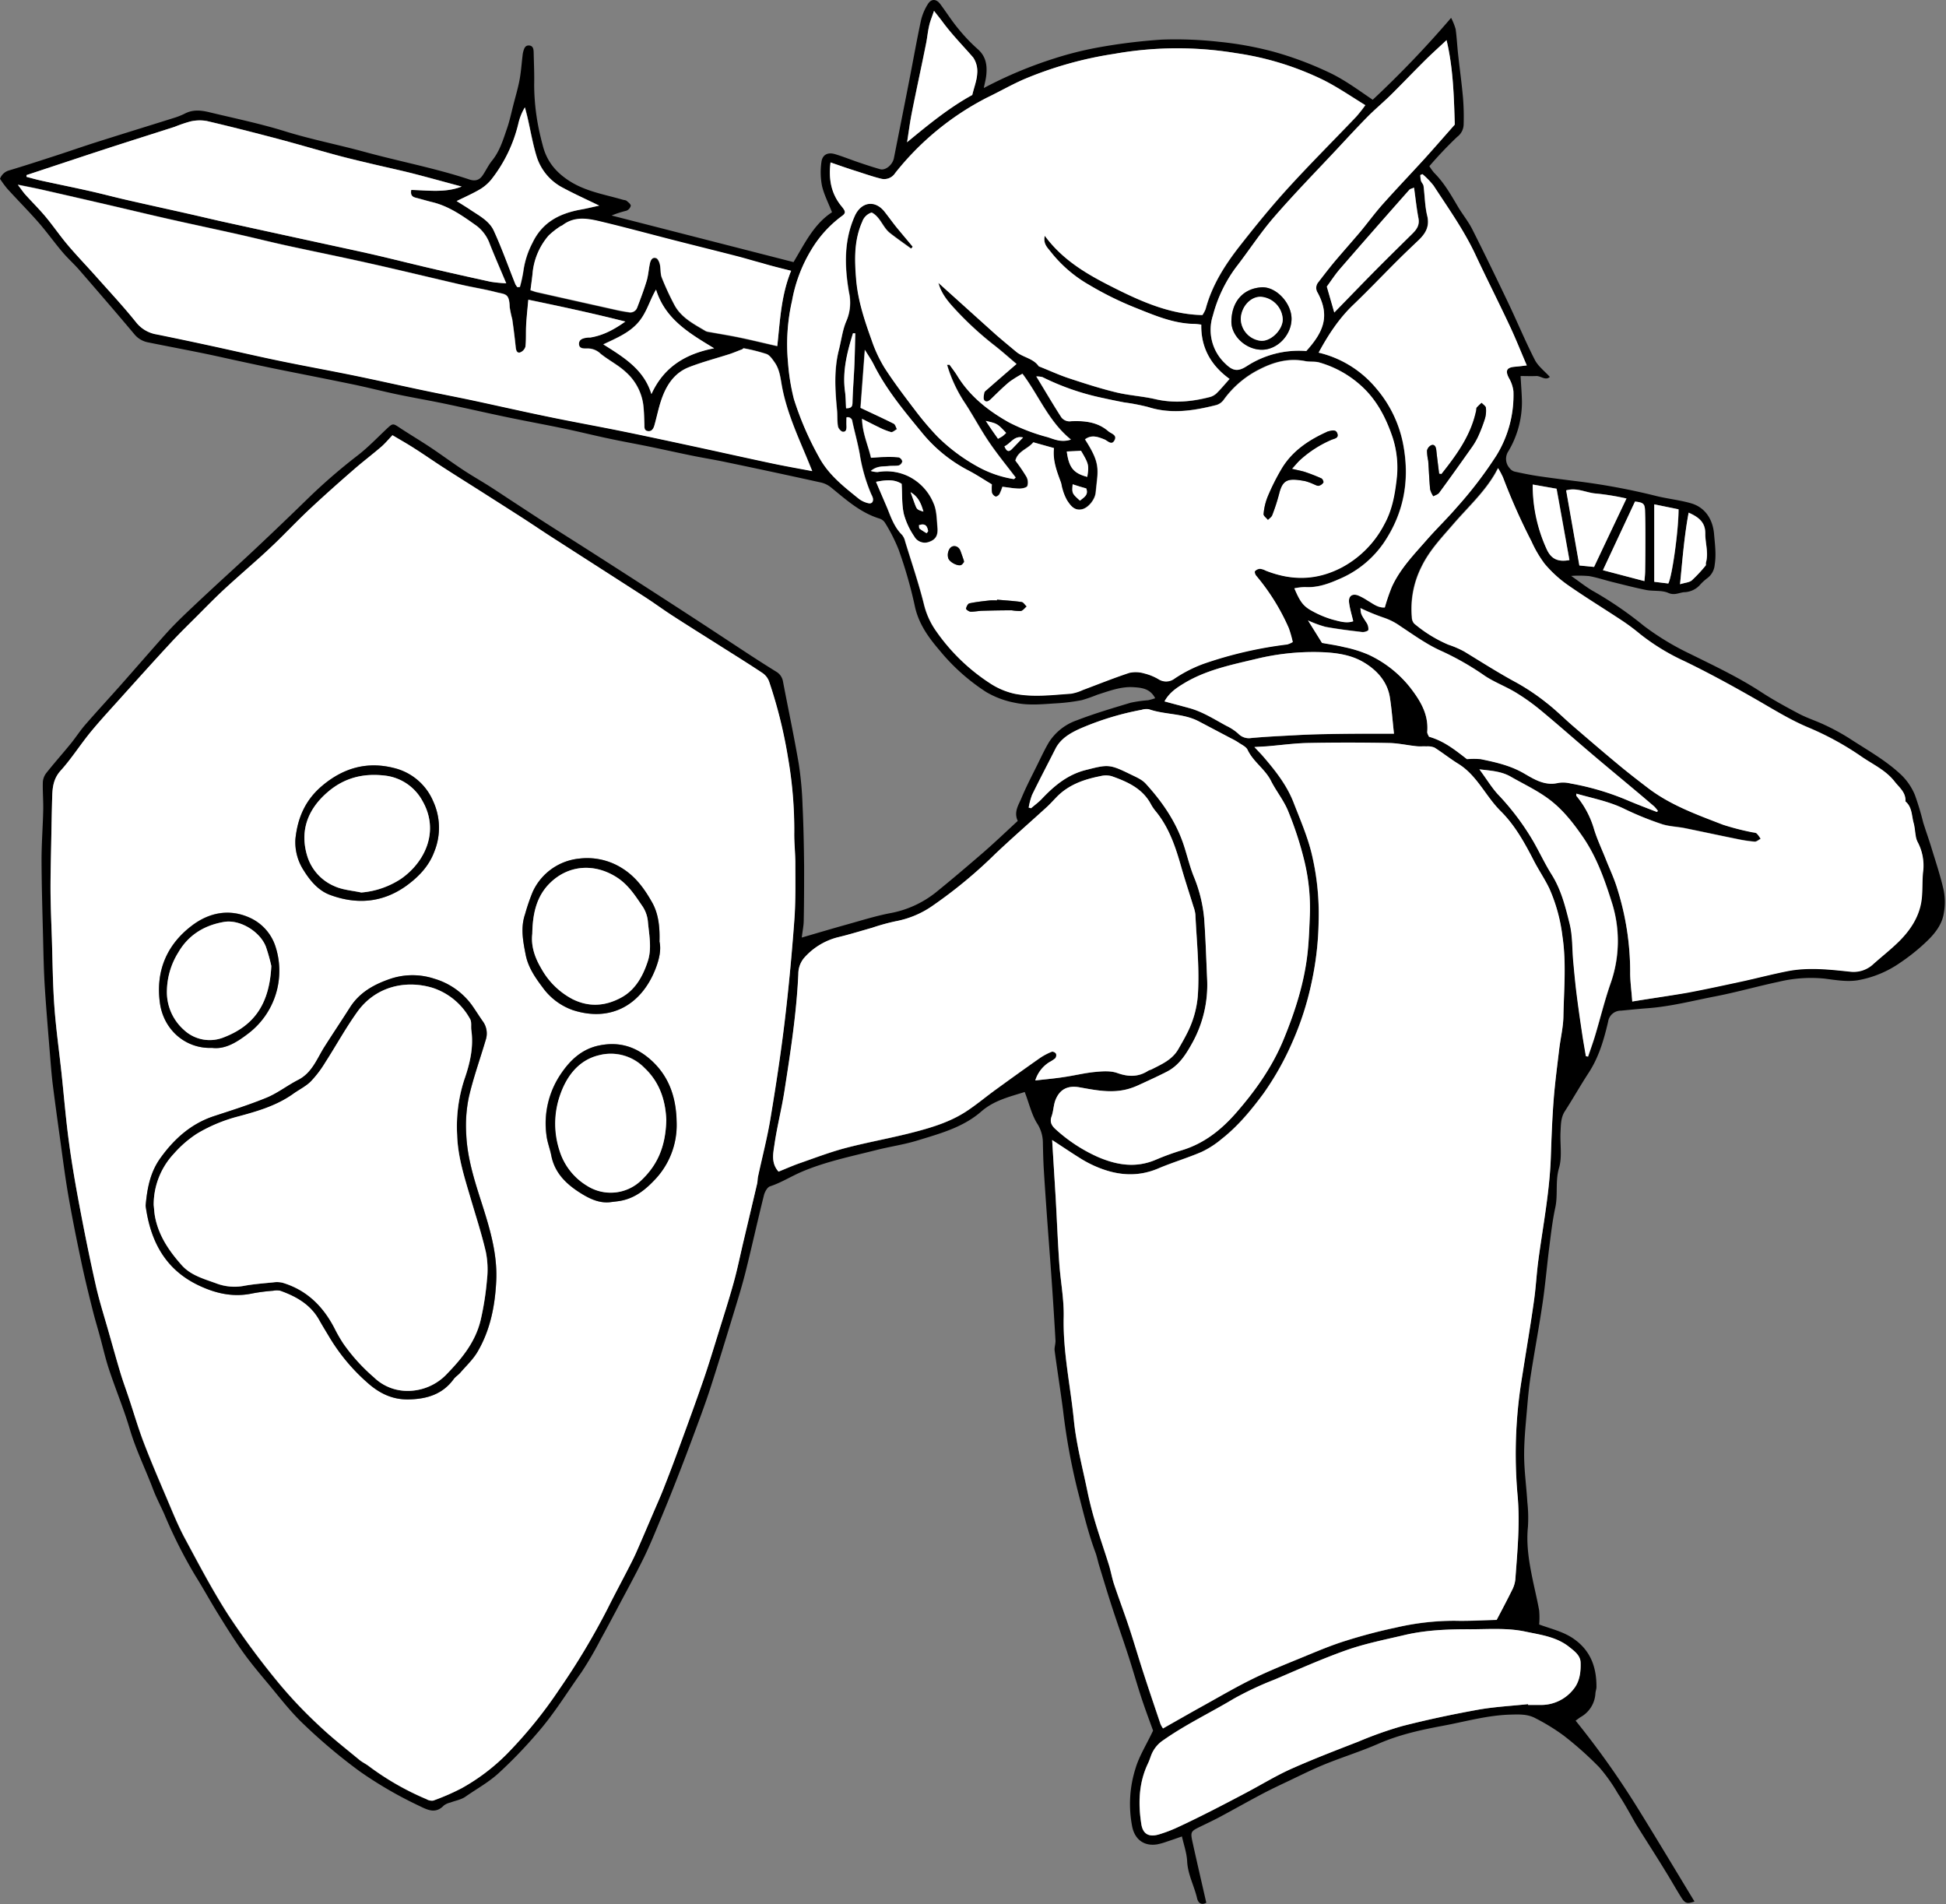 <svg xmlns="http://www.w3.org/2000/svg" width="607" height="594" fill="none"><rect width="100%" height="100%" fill="#808080" stroke="none"/><g clip-path="url(#a)"><path fill="#000" d="M319.63 340.61c-4.66 1.47-9.56 2.6-13.53 6.07-5.66 4.95-12.8 6.87-19.75 9-4.19 1.31-8.6 1.93-12.86 3-7.89 2-15.91 3.62-23.44 6.83-3.32 1.42-6.38 3.39-9.86 4.53-.86.28-1.64 1.73-1.9 2.77-2 8-3.77 16.07-5.77 24.07-1.13 4.48-2.51 8.9-3.86 13.33-2.32 7.61-4.64 15.22-7.09 22.79-1.45 4.5-3.11 8.93-4.75 13.36a811.124 811.124 0 0 1-5.74 15.09c-1.52 3.9-3.087 7.783-4.7 11.65-1.78 4.25-3.49 8.55-5.51 12.69-2.73 5.57-5.73 11-8.63 16.5-1.61 3-3.21 6.08-4.89 9.08a111.8 111.8 0 0 1-6 10.27c-4.43 6.22-8.41 12.75-13.45 18.57a146.064 146.064 0 0 1-12.18 12.7c-3.24 3-6.95 5-10.44 7.44-1.36 1-3.18 1.27-4.79 1.89a5.43 5.43 0 0 0-2.05.92c-2.51 2.65-5 1.44-7.57.17a125.564 125.564 0 0 1-18.65-10.8 172.874 172.874 0 0 1-17.69-14.9c-4.11-3.91-7.57-8.5-11.23-12.86-2.63-3.14-5.27-6.29-7.63-9.62-2.73-3.84-5.23-7.86-7.71-11.87-2.48-4.01-4.65-8-7.11-11.92a149.625 149.625 0 0 1-9.57-19c-1.18-2.65-2.55-5.22-3.57-7.93-2.35-6.22-5.31-12.19-7.21-18.61-1.9-6.42-4.44-12.43-6.53-18.78-1.11-3.36-1.88-6.83-2.82-10.25-.73-2.68-1.54-5.33-2.21-8-1.31-5.24-2.59-10.4-3.69-15.7-1.44-6.83-2.82-13.68-4-20.56-1.07-6.23-1.84-12.51-2.72-18.78-.71-5.12-1.41-10.23-2.06-15.36-.32-2.56-.53-5.14-.74-7.71-.61-7.61-1.27-15.21-1.76-22.83-.32-5.16-.42-10.33-.54-15.5-.2-8.07-.45-16.14-.47-24.21 0-5.16.41-10.32.52-15.48.06-2.89-.2-5.79-.12-8.68a5.17 5.17 0 0 1 1.08-2.86c2.47-3.11 5.1-6.07 7.61-9.14 1.55-1.91 2.89-4 4.49-5.86 3.61-4.15 7.34-8.19 11-12.31 4.63-5.23 9.2-10.51 13.84-15.72 1.78-2 3.65-3.92 5.57-5.77 3.32-3.2 6.7-6.34 10.08-9.48 4.26-3.94 8.57-7.83 12.79-11.81 5.233-4.92 10.423-9.887 15.57-14.9a178.424 178.424 0 0 1 16-13.94c3.39-2.59 6.36-5.74 9.5-8.68 1.56-1.45 1.79-1.42 3.51-.27 3.27 2.18 6.67 4.18 9.94 6.36 3.27 2.18 6.66 4.69 10.05 6.93 2.68 1.78 5.48 3.37 8.2 5.09 2.53 1.61 5 3.28 7.52 4.92 3.24 2.12 6.47 4.25 9.72 6.34 4.53 2.9 9.08 5.76 13.6 8.65 6.44 4.12 12.87 8.253 19.29 12.4 5.407 3.487 10.807 6.99 16.2 10.51 5.13 3.35 10.23 6.74 15.36 10.09 2.613 1.7 5.237 3.367 7.87 5a4.375 4.375 0 0 1 2.09 3.09c1.63 8.55 3.45 17.06 4.91 25.63.662 4.362 1.06 8.76 1.19 13.17.3 6.22.41 12.46.48 18.69 0 5.67 0 11.34-.12 17 0 1.56-.35 3.12-.61 5.33 5.05-1.47 9.55-2.81 14.07-4.07 4.52-1.26 8.85-2.63 13.36-3.51a32.192 32.192 0 0 0 14.3-6.43c5.08-4.11 10.05-8.34 15-12.62 3.64-3.17 7.13-6.52 10.64-9.75-1.32-2.82.28-5 1.19-7.21 1.48-3.57 3.3-7 5-10.47 1.13-2.29 2.21-4.62 3.51-6.82a16.901 16.901 0 0 1 8.75-6.89c5.48-2.12 11.14-3.78 16.77-5.48 1.79-.38 3.605-.637 5.43-.77a18.349 18.349 0 0 0 2.22-.63c-1.57-3-4.13-3.27-6.7-3.44-4-.27-7.62 1.18-11.31 2.33a49.308 49.308 0 0 1-4.86 1.7 59.143 59.143 0 0 1-8 1c-4.27.26-8.56.74-12.82-.17a27.844 27.844 0 0 1-9-3.34 62.818 62.818 0 0 1-14.56-13c-3.55-4.14-6.68-8.48-7.8-14.16a138.7 138.7 0 0 0-5-17.33 52.467 52.467 0 0 0-4.23-8.32 3.11 3.11 0 0 0-1.72-1.31c-5.95-1.83-10.43-5.89-15.09-9.69a7.685 7.685 0 0 0-3.09-1.54c-9.96-2.2-19.933-4.34-29.92-6.42-3.47-.73-7-1.29-10.47-2-4.42-.9-8.82-1.89-13.24-2.8-4-.82-8-1.53-12-2.38-4.84-1-9.65-2.22-14.5-3.23-5.9-1.23-11.83-2.31-17.74-3.54-6.63-1.38-13.23-2.91-19.87-4.3-4.82-1-9.69-1.83-14.51-2.84-4.43-.93-8.82-2.06-13.25-3-8-1.66-16-3.22-24.06-4.84-3.68-.75-7.34-1.54-11-2.33-4.19-.89-8.35-1.86-12.54-2.71-5.58-1.14-11.17-2.18-16.75-3.32a7.258 7.258 0 0 1-4.34-2.5c-5.66-6.75-11.43-13.41-17.2-20.07-1.68-1.93-3.62-3.65-5.27-5.61-2.56-3-4.88-6.28-7.49-9.26-3.17-3.62-6.56-7-9.81-10.6a33.258 33.258 0 0 1-2.19-3 4.23 4.23 0 0 1 2.92-2.64c4.93-1.48 9.84-3.08 14.74-4.67 4.29-1.4 8.55-2.89 12.85-4.25 7.88-2.5 15.77-4.92 23.65-7.4a22.232 22.232 0 0 0 3.58-1.42c2.48-1.27 5-1 7.55-.38 8 1.92 16 3.57 23.79 6 8.11 2.5 16.42 4.12 24.59 6.35 7 1.92 14.15 3.48 21.21 5.29 3.86 1 7.7 2.05 11.47 3.32 1.88.63 3.17.23 4.2-1.27 1.03-1.5 1.79-3.19 2.93-4.59 2.44-3 3.49-6.62 4.71-10.15.83-2.43 1.36-5 2-7.48.64-2.48 1.39-5 1.86-7.5.47-2.5.64-5.09.95-7.64a6.65 6.65 0 0 1 .22-1.26c.28-1 .61-2 1.86-1.89 1.25.11 1.36 1.22 1.38 2.21.08 3.34.23 6.68.16 10a70.153 70.153 0 0 0 2.07 16.58c.19.83.42 1.66.63 2.48 1.24 4.82 4 8.23 8.31 11 5.16 3.3 11 4.19 16.6 5.83.41.12.93.11 1.23.36.53.44 1.32 1.05 1.29 1.55a2.257 2.257 0 0 1-1.37 1.53c-1.572.381-3.113.88-4.61 1.49l56.75 14.54c3.52-5.87 6.36-11.88 12-15.55-1.14-2.93-2.5-5.52-3.13-8.28a22.273 22.273 0 0 1-.18-7.29c.26-2.35 1.92-3.25 4.25-2.56s4.88 1.72 7.33 2.55c2.24.76 4.48 1.51 6.76 2.15 1.66.47 3.87-1.38 4.28-3.45 1.58-8 3.18-16 4.74-24 1.24-6.33 2.36-12.69 3.71-19a16.708 16.708 0 0 1 2.11-5c1.07-1.78 2.65-1.73 3.89-.07 1.86 2.49 3.52 5.13 5.49 7.52a53.872 53.872 0 0 0 6.19 6.53c2.6 2.27 3 5.06 2.68 8.15-.12 1.25-.47 2.48-.77 4a131.765 131.765 0 0 1 21.94-9.21 107.612 107.612 0 0 1 13.42-3.39 175.107 175.107 0 0 1 20.13-2.5c6.009-.213 12.025.017 18 .69a105.93 105.93 0 0 1 16.78 3.05 107.304 107.304 0 0 1 16.97 6.29c5 2.28 9.4 5.56 14.07 8.73a318.22 318.22 0 0 0 24.45-25.55 18.194 18.194 0 0 1 1.42 3.54c.35 2.55.47 5.13.75 7.7.5 4.6 1.15 9.19 1.55 13.8.218 2.76.282 5.532.19 8.3a4.937 4.937 0 0 1-2 3.77 125.921 125.921 0 0 0-8.69 9.15c.442.727.94 1.42 1.49 2.07 3.1 3.08 5.21 6.83 7.41 10.54 1.42 2.4 3.23 4.59 4.48 7.07 3.87 7.66 7.61 15.4 11.31 23.15 2.77 5.82 5.24 11.79 8.17 17.52 1 2 3 3.51 4.72 5.38-1.36 1.27-2.82-.35-4.26-.27-1.6.07-3.2 0-4.87 0 .15 2.75.37 5.38.43 8a30.11 30.11 0 0 1-4.19 15.39 4.31 4.31 0 0 0 .34 5.34c.374.5.895.87 1.49 1.06 2.52.56 5.05 1.07 7.59 1.45 4.24.62 8.5 1.16 12.75 1.68a206.504 206.504 0 0 1 24 4.52c3.53.86 7.19 1.24 10.68 2.23 4.46 1.25 6.86 5 7.26 9.57.27 3.22.72 6.4.2 9.64a5.751 5.751 0 0 1-2.23 4.11 16.58 16.58 0 0 0-2.17 1.94 6.877 6.877 0 0 1-4.77 2.48c-1.73 0-3.23 1.16-5.27.25-2.04-.91-4.61-.48-6.9-.92-3.57-.71-7.09-1.64-10.63-2.51-2.4-.6-4.77-1.4-7.2-1.83a35.856 35.856 0 0 0-5.6-.05c2.87 2 5 3.74 7.33 5a114.855 114.855 0 0 1 15.39 10.61 82.946 82.946 0 0 0 14.29 8.66c7.51 3.72 15.09 7.28 22.14 11.88 3.86 2.52 7.93 4.74 12 6.89 2.54 1.33 5.32 2.19 7.91 3.43a68.047 68.047 0 0 1 7.65 4.16c5.54 3.63 11.39 6.83 16.26 11.44a18.543 18.543 0 0 1 4.25 6.26 87.681 87.681 0 0 1 2.59 8.59c.83 2.66 1.78 5.27 2.59 7.94 1.35 4.42 2.83 8.82 3.83 13.33a19.314 19.314 0 0 1 0 7.07c-.52 3.28-2.56 6-4.81 8.23a61.633 61.633 0 0 1-8.74 7.12 33.152 33.152 0 0 1-13.28 5.51c-3.32.55-6.89-.07-10.31-.51a42.887 42.887 0 0 0-14.43 1c-6.53 1.38-13 3.23-19.53 4.5-7.06 1.36-14 3.19-21.26 3.73-2.78.2-5.56.5-8.34.76a3.998 3.998 0 0 0-4 3.44c-1.3 5.55-2.86 11-6.05 15.91-2.58 3.94-4.89 8.06-7.43 12-1.31 2-1.25 4.3-1.37 6.52-.19 3.75.56 7.74-.47 11.22-1.22 4.14-.28 8.26-1.16 12.32-.88 4.06-1.36 8.29-1.89 12.46-.73 5.77-1.22 11.57-2.07 17.32-1.09 7.45-2.49 14.86-3.65 22.3-.51 3.19-.84 6.41-1.11 9.62-.42 5.13-1 10.26-1 15.39 0 4.92.71 9.85 1 14.78.283 2.556.346 5.133.19 7.7-.54 5.23.23 10.31 1.25 15.39.71 3.58 1.61 7.14 2.25 10.73a25.393 25.393 0 0 1 0 4.36c3.77 1.4 7.54 2.21 10.8 4.49 5.27 3.69 7.1 8.85 7.07 15 0 .64-.25 1.27-.32 1.92a9.008 9.008 0 0 1-4.51 7.41c-.46.26-.87.61-1.67 1.18a268.832 268.832 0 0 1 19.54 27.57c5.94 9.57 11.72 19.25 17.54 28.84-2.31.78-2.93.65-4.2-1.38-1.71-2.74-3.28-5.56-5-8.31-3-4.92-6.18-9.79-9.23-14.72-1.74-3.08-3.49-6.31-5.49-9.31a51.997 51.997 0 0 0-5.78-8.14 107.363 107.363 0 0 0-11.1-9.89 63.644 63.644 0 0 0-8.8-5.41c-2.44-1.33-5.1-1.21-7.87-1.13-7.17.2-14 2.18-21 3.48-7 1.3-13.67 2.78-20.15 5.61-5.46 2.39-11.19 4.16-16.72 6.41-3.87 1.58-7.61 3.46-11.4 5.26-2.82 1.33-5.64 2.67-8.4 4.13-4.36 2.31-8.65 4.74-13 7.07-2 1.06-4 2-6.06 3-2.89 1.4-3.07 1.62-2.39 4.72 1.38 6.28 2.84 12.54 4.31 19-1.28.71-2.48.34-2.88-1.42-.9-3.87-2.89-7.4-3.09-11.51-.12-2.54-1-5-1.63-7.75-1.61.56-3.12 1.1-4.64 1.59-1.012.375-2.052.67-3.11.88-4 .63-6.88-1.45-7.74-5.43a36.629 36.629 0 0 1 1-18.22c1.12-3.82 3.34-7.3 5.49-11.83-1-2.78-2.4-6.47-3.63-10.21-1.44-4.38-2.68-8.81-4.1-13.19-1.66-5.12-3.46-10.18-5.12-15.29-1.39-4.28-2.68-8.6-4-12.91-.4-1.33-.66-2.72-1.14-4-2.36-6.34-3.87-12.92-5.58-19.46a199.194 199.194 0 0 1-4.49-24.69c-.81-6.26-1.81-12.5-2.64-18.76-.14-1 .32-2.13.26-3.19-.36-6.32-.763-12.653-1.21-19-.43-6.16-.91-12.31-1.36-18.47-.37-5.25-.75-10.51-1.07-15.77-.17-2.79-.23-5.59-.29-8.39a11.196 11.196 0 0 0-1.91-6.24c-1.67-2.8-2.42-6.18-3.76-9.63ZM122.42 135.75c-1.4 1.47-2.43 2.73-3.65 3.78-2.69 2.31-5.53 4.45-8.21 6.79-4.59 4-9.17 8.05-13.63 12.21-3.54 3.29-6.88 6.8-10.34 10.19-1.69 1.65-3.42 3.26-5.17 4.85-3.89 3.51-7.86 6.93-11.71 10.49-2.75 2.55-5.38 5.23-8 7.89-2.86 2.86-5.75 5.69-8.5 8.65-4.85 5.2-9.58 10.49-14.35 15.79-3.53 3.92-7.13 7.78-10.48 11.85-3.35 4.07-6 8.37-9.46 12.17-2.29 2.53-2.56 5.3-2.64 8.29-.14 4.83-.22 9.66-.31 14.48s-.25 9.66-.21 14.48c0 5.06.25 10.11.42 15.16.22 7 .27 14 .77 21s1.48 13.89 2.23 20.84c.78 7.26 1.38 14.54 2.35 21.78.92 6.81 2.1 13.59 3.38 20.34 1.51 8 3.13 16 4.92 23.95 1 4.58 2.46 9.07 3.73 13.6 1.27 4.53 2.58 9.3 4 13.92.77 2.57 1.71 5.09 2.56 7.64 1.51 4.5 2.84 9.18 4.51 13.68 2.27 5.93 4.76 11.76 7.25 17.6 1.81 4.26 3.53 8.58 5.71 12.64 4.37 8.14 8.66 16.35 13.67 24.09A246.335 246.335 0 0 0 87 525.13a140.474 140.474 0 0 0 12.63 13.26c4 3.76 8.29 7.12 12.5 10.61.9.74 2 1.23 2.94 1.95a85.02 85.02 0 0 0 17.92 10.26c.637.381 1.383.54 2.12.45a70.782 70.782 0 0 0 8.83-3.84 62.836 62.836 0 0 0 14.07-10.63 138.974 138.974 0 0 0 16.39-20.2 223.504 223.504 0 0 0 15.08-25.17c2.06-4.15 4.26-8.22 6.37-12.33.88-1.72 1.78-3.44 2.56-5.2 1.81-4.1 3.56-8.23 5.33-12.35 1.09-2.56 2.23-5.1 3.25-7.69 1.613-4.1 3.177-8.22 4.69-12.36 2.59-7.06 5.18-14.13 7.64-21.24 1.65-4.76 3.1-9.59 4.6-14.41 1.66-5.35 3.38-10.68 4.88-16.08 1.17-4.22 2-8.53 3.05-12.8 1.43-6 2.87-12.07 4.28-18.11.17-.73.13-1.51.29-2.24 1.3-6.08 2.87-12.13 3.9-18.26 1.67-10 3.21-20.11 4.42-30.21 1.26-10.47 2.23-21 3-31.51.44-5.87.31-11.78.31-17.67 0-3.24-.39-6.47-.33-9.7a131.486 131.486 0 0 0-1.92-23.1 148.435 148.435 0 0 0-5.87-23.77 5.54 5.54 0 0 0-2-2.75c-4.55-3-9.22-5.92-13.85-8.86-4.79-3-9.61-6-14.38-9.13-2.88-1.86-5.65-3.91-8.53-5.77-9.49-6.13-19-12.21-28.51-18.33-3.07-2-6.08-4-9.14-6-4.587-2.96-9.19-5.9-13.81-8.82-3.87-2.46-7.76-4.89-11.61-7.38-3-1.92-5.87-3.94-8.84-5.84-2.22-1.52-4.55-2.79-6.84-4.16Zm205.77 219.84c.38 6.26.76 12.33 1.1 18.4.37 6.64.63 13.28 1.09 19.91.39 5.67 1.52 11.33 1.39 17-.25 10.85 2.11 21.39 3.17 32.07.74 7.45 2.7 14.78 4.21 22.14.67 3.25 1.49 6.48 2.44 9.66 1.31 4.41 2.84 8.76 4.21 13.16.64 2 1 4.19 1.67 6.22 1.53 4.58 3.24 9.1 4.76 13.68 1.52 4.58 2.86 9.22 4.35 13.8 1.75 5.41 3.58 10.79 5.39 16.17.219.476.48.931.78 1.36 4.37-2.47 8.56-4.88 12.79-7.22 5.08-2.82 10.09-5.76 15.31-8.31 5-2.45 10.18-4.51 15.33-6.63 4.35-1.79 8.69-3.64 13.17-5.06 5.23-1.65 10.55-3.09 15.92-4.21a80.24 80.24 0 0 1 18.55-2.15c4.37.11 8.74-.17 13-.27 1.7-3.26 3.28-6.21 4.76-9.21a9.49 9.49 0 0 0 1.06-3.35c.63-8.72 1.5-17.46.71-26.19-.932-10.39-.748-20.85.55-31.2.33-2.67.77-5.32 1.19-8 1.13-7.23 2.35-14.44 3.38-21.68.59-4.13.79-8.32 1.34-12.45 1.43-10.74 3.53-21.4 3.9-32.26.21-5.91.42-11.83.87-17.72.41-5.34 1.12-10.66 1.75-16 .41-3.4 1.25-6.79 1.31-10.2.15-8.34.95-16.68-.31-25a51.986 51.986 0 0 0-4.07-14.85c-1.43-3-3.32-5.74-4.84-8.68-2.85-5.55-5.89-11.05-10.32-15.45-4.73-4.67-7.37-11.16-13.24-14.78-2.56-1.58-4.91-3.47-7.44-5.07a5.702 5.702 0 0 0-2.52-.37c-1-.06-2.09.06-3.12-.06-2.87-.31-5.74-1-8.61-1a851.387 851.387 0 0 0-25.47 0c-4.06.07-8.11.63-12.16 1-1.31.11-2.62.16-4.28.26 1.22 1.32 2.12 2.22 2.94 3.18 3.72 4.33 7.24 8.82 9.31 14.21 2 5.1 4.18 10.17 5.51 15.45a80.207 80.207 0 0 1 2.27 21.38 95.898 95.898 0 0 1-2.16 19.12 93.445 93.445 0 0 1-6.05 18.68 89.392 89.392 0 0 1-9 16c-3.84 5.17-8 10.21-13.09 14.21a28.653 28.653 0 0 1-6.21 4c-4.43 1.91-9.1 3.28-13.54 5.17-6.35 2.71-12.54 2.2-18.73-.32a36.03 36.03 0 0 1-5.12-2.57c-3.02-1.86-5.98-3.88-9.2-5.97ZM292.71 88.24c6.14 5.52 12 10.83 17.92 16.1 2.08 1.85 4.24 3.61 6.37 5.41 2.13 1.8 5.25 2 7 4.47.11.15.37.2.57.28 3 1.2 5.94 2.55 9 3.56 4.79 1.58 9.62 3.14 14.52 4.33 4.05 1 8.28 1.21 12.34 2.15 5.83 1.35 11.5.77 17.15-.71a5.008 5.008 0 0 0 2.12-1.32c1.34-1.35 2.56-2.82 3.86-4.28-5.81-4.2-9-9.78-8.82-16.93a18.9 18.9 0 0 0-2-.22c-6.73-.06-12.8-2.77-18.85-5.17a102.214 102.214 0 0 1-14.11-7 41.388 41.388 0 0 1-12.07-10.42c-.89-1.15-2.39-2.44-1.78-4.91 6 8.14 14.2 12.57 22.58 16.73 8.38 4.16 17 7.78 26.58 8a9.974 9.974 0 0 0 1-1.87c2-7.53 6.13-13.92 10.83-19.92 4.7-6 9.63-12.06 14.82-17.76 6.94-7.62 14.25-14.9 21.36-22.36a44.935 44.935 0 0 0 2.83-3.59c-4.51-2.78-8.51-5.53-12.94-7.78a91.77 91.77 0 0 0-27.26-8.43 112.538 112.538 0 0 0-38.13.21 117.716 117.716 0 0 0-27.97 7.82c-4 1.73-7.85 3.94-11.81 5.85a87.335 87.335 0 0 0-28.58 23.5 4.06 4.06 0 0 1-4.49 1.74c-2.71-.67-5.36-1.62-8-2.46-1.23-.39-2.45-.8-3.67-1.21l-4-1.39c-.66 5.32.22 9.8 3.45 13.71 1.34 1.63 1.38 2.11-.07 3.13a36.062 36.062 0 0 0-9.39 10.43 46.34 46.34 0 0 0-6 15.89 60.722 60.722 0 0 0-1.26 19.21c.271 3.852.88 7.674 1.82 11.42a96.33 96.33 0 0 0 7.82 17.94c3 5.64 7.78 9.32 12.52 13.15a7.706 7.706 0 0 0 2.91 1.35c1.07.27 1.63-.39 1.45-1.49a4.734 4.734 0 0 0-.49-1.2 53.056 53.056 0 0 1-3.64-12.68c-.61-3.38-1.55-6.7-2.28-10.05a1.433 1.433 0 0 0-1.186-1.362 1.446 1.446 0 0 0-.644.032v2.57c0 .85 0 2-1.1 1.92-.57 0-1.44-1-1.55-1.64-.29-1.67-.15-3.41-.31-5.11-.6-6.32-1-12.62.6-18.87.78-3 1.12-6.24 2.38-9.06a14.486 14.486 0 0 0 .75-8.8c-1.38-8.06-1.65-16 1.79-23.78 2-4.49 6.33-5.2 9.37-1.33 1.27 1.61 2.46 3.28 3.74 4.87 1.63 2 3.32 4 5 6l-.52.58c-2.21-1.62-4.48-3.18-6.63-4.87-2.15-1.69-3-5-5.67-6.38a4.558 4.558 0 0 0-2.93 2.86c-2.59 5.83-2.41 11.88-1.9 18 .55 6.61 2.63 12.84 4.85 19a42.375 42.375 0 0 0 4.1 8.72c3 4.56 6.27 8.92 9.57 13.25a92.95 92.95 0 0 0 6.87 8.08 56.614 56.614 0 0 0 12.31 9.24 34.444 34.444 0 0 0 11.47 4c.12 0 .3-.25.58-.48-2.74-3.61-5.64-7.12-8.19-10.88-2.55-3.76-4.85-8.08-7.41-12a43.912 43.912 0 0 1-5.81-12.29c.59 0 .75-.05.79 0 .82 1.14 1.69 2.25 2.42 3.44 3.93 6.42 9.69 10.92 16.08 14.51a58.993 58.993 0 0 0 12 4.6c2.09.64 4.3 1.77 7.35.78-7-5.67-10-13.74-15.12-20.53a34.619 34.619 0 0 0-4.07 2.52c-2 1.65-3.81 3.48-5.66 5.27-.68.66-1.5 1.28-2.18.46-.39-.47-.16-1.53 0-2.3.06-.36.52-.67.85-1 3-2.59 6-5.16 9.21-8-2.08-1.76-4.29-3.73-6.61-5.57a102.216 102.216 0 0 1-13-12c-2.01-2.13-3.88-4.45-4.8-7.68Zm-19.46 62c1.31 3.12 2.47 5.76 3.54 8.44 1.15 2.91 2.22 5.84 4.53 8.12a4.89 4.89 0 0 1 .94 2c2 6.58 4.26 13.11 5.91 19.79a24.396 24.396 0 0 0 3.88 8.38 60.574 60.574 0 0 0 16.63 16.07 22.997 22.997 0 0 0 7.64 3.27c5.84 1.15 11.78.38 17.67 0a14.327 14.327 0 0 0 3.67-1.15c4.83-1.8 9.62-3.74 14.51-5.35a9.25 9.25 0 0 1 4.66.18 16.5 16.5 0 0 1 4.45 1.81 4.338 4.338 0 0 0 5-.2 42.123 42.123 0 0 1 9.15-4.65 125.758 125.758 0 0 1 26-6 7.127 7.127 0 0 0 1.72-.76 35.798 35.798 0 0 0-1.23-4.32 67.086 67.086 0 0 0-10.2-16.4c-.29-.35-.55-1.16-.37-1.37.405-.44.963-.709 1.56-.75.642.08 1.262.28 1.83.59 8.13 3.19 15.94 3.11 23.89-1.11a31.882 31.882 0 0 0 13.05-13.31c2.39-4.3 3.28-9 3.84-13.84.596-4.461.2-9-1.16-13.29-2-6-4.87-11.63-9.76-16.06a32.752 32.752 0 0 0-13.06-7.29c-1.42-.42-3-.16-4.48-.45-5-1-9.6.22-14 2.43a30.663 30.663 0 0 0-11.43 9.68 4.345 4.345 0 0 1-2.26 1.61c-7.05 1.78-14.1 2.92-21.31.62-2.483-.631-5-1.115-7.54-1.45-2.21-.43-4.42-.88-6.62-1.37a77.982 77.982 0 0 1-18.82-6.52 7.837 7.837 0 0 0-1.9-.2c2.79 4.59 5.22 8.72 7.81 12.75a3.203 3.203 0 0 0 3.09 1.21c4.12-.17 8.2.22 11.54 3.11.91.77 2.85 1.14 2 2.77-.91 1.86-2.18.2-3.24-.21-2-.77-4-1.51-6 0 3.5 5.49 4.23 7.88 3.8 12.15l-.48 4.51c-.23 2.14-2.32 4.72-4.28 5.15-2.39.52-3.59-1.2-4.65-2.81a15.245 15.245 0 0 1-1.43-3.56c-.24-.7-.28-1.47-.54-2.16-1.27-3.41-2.55-6.8-2.12-10.57l-6.43-1.8c-1.7 2.12-4.82 2.68-5.59 5.71a55.793 55.793 0 0 1 3.42 5 3.71 3.71 0 0 1 .32 2.91c-.25.56-1.64.84-2.52.82-1.7 0-3.39-.35-5.27-.57a15.283 15.283 0 0 1-.93 2.32c-.23.38-.95.85-1.22.73a2.001 2.001 0 0 1-1.14-1.26 12.252 12.252 0 0 1 0-2.54c-2.59-1.54-4.91-3.1-7.38-4.37a46.118 46.118 0 0 1-14.52-11.87c-5.53-6.69-11.1-13.37-15-21.22-.67-1.34-1.55-2.58-2.72-4.51-.49 6.56-.93 12.42-1.35 18.11 3.64 1.72 7 3.26 10.36 4.94.5.25.68 1.12 1 1.7-.61.33-1.32 1-1.83.92a20.915 20.915 0 0 1-3.86-1.54c-1.62-.77-3.21-1.61-5.19-2.6.14 4.61 1.91 8.26 2.79 12.15 1.62-.1 2.9-.22 4.19-.24a31.474 31.474 0 0 1 4.46.11 1.766 1.766 0 0 1 1.12 1.25 1.745 1.745 0 0 1-1.09 1.27c-1 .22-2.13.07-3.2.19-1.72.19-3.59-.12-5.54 1.53a7.792 7.792 0 0 0 2.11.35 15.743 15.743 0 0 1 9.46 1.24 16.196 16.196 0 0 1 8 8.47c1 2.25 1 5 1.23 7.61.23 2.61-.62 3.72-2.46 4.4a3.777 3.777 0 0 1-4.8-1.66 22.998 22.998 0 0 1-3.17-6.89c-.66-3-.49-6.17-.7-9.48-2.25-1.44-4.8-1.25-7.98-.62v-.05Zm235.89 162.15c6-1 11.57-1.77 17-2.8 6-1.12 12-2.44 18-3.73 4.42-1 8.8-2.1 13.23-3 6.54-1.3 13.11-.55 19.63.14a9.006 9.006 0 0 0 7.36-2.48c2.64-2.32 5.43-4.51 7.93-7 3.48-3.46 6.18-7.53 6.95-12.47.47-3 .18-6.21.54-9.29a15.643 15.643 0 0 0-1.78-9.34 6.323 6.323 0 0 1-.52-1.78c-.24-1.35-.3-2.75-.67-4.06-.63-2.31-.45-4.94-2.55-6.69.2-2.8-1.9-4.31-3.38-6.21-2.79-3.59-7-5.41-10.52-7.9a91.047 91.047 0 0 0-16.53-9c-5.41-2.29-10.34-5.34-15.35-8.23-7.56-4.35-15.19-8.53-23-12.33a67.798 67.798 0 0 1-14-8.54 65.201 65.201 0 0 0-5.68-4.23c-5.65-3.74-11.45-7.27-17-11.16a37.904 37.904 0 0 1-7.06-6.5 36.361 36.361 0 0 1-4.11-7 194.188 194.188 0 0 1-8.9-20 30.366 30.366 0 0 0-1.51-2.84c-.45.83-.65 1.22-.86 1.6-3.47 6-8.63 10.7-13.1 15.89-3.65 4.23-7.44 8.16-9.94 13.32a29.316 29.316 0 0 0-3 15.65 3.13 3.13 0 0 0 .7 2 41.818 41.818 0 0 0 10.66 6.59 29.817 29.817 0 0 1 5 2.16c5.41 3.3 10.75 6.69 16.33 9.72a68.73 68.73 0 0 1 9.34 6.29c2.89 2.23 5.47 4.85 8.25 7.24 4.77 4.11 9.56 8.21 14.4 12.24 2.9 2.42 5.88 4.74 8.88 7 7 5.4 15.31 8.36 23.46 11.51a77.958 77.958 0 0 0 9 2.33c.52.13 1.16.1 1.53.4a8.188 8.188 0 0 1 1.24 1.69c-.61.31-1.23.92-1.81.88a42.134 42.134 0 0 1-5.44-.81c-5.47-1.1-10.94-2.29-16.41-3.4-2.42-.48-5-.52-7.27-1.3a97.594 97.594 0 0 1-11.55-4.66c-4.76-2.33-9.89-3.29-14.92-4.73 0 .32-.09.58 0 .7a28.867 28.867 0 0 1 5.54 10.49c1 3.16 2.41 6.17 3.63 9.25 1.22 3.08 2.67 6.11 3.61 9.28a86.29 86.29 0 0 1 4 25.74c-.04 2.88.39 5.76.65 9.37Zm-186.21 24.62c3.33-.38 6.18-.63 9-1.05 3.19-.46 6.33-1.25 9.53-1.57 2.32-.22 4.87-.44 7 .3 3.51 1.23 6.63 1.32 9.77-.73.294-.13.594-.243.9-.34 3.17-1.62 6.5-3 8.4-6.32.91-1.59 1.84-3.17 2.66-4.81a31.208 31.208 0 0 0 3.44-11.7c.62-8.51-.35-17-.74-25.5a10.789 10.789 0 0 0-.61-2.51c-1.23-4-2.56-8-3.71-12-1.79-6.33-3.8-12.54-8.08-17.74a13.33 13.33 0 0 1-1.45-2.13c-2.64-5-7.37-7.05-12.28-8.79a6.996 6.996 0 0 0-3.52 0c-5.13 1-9.95 2.69-13.7 6.58-1 1.07-2 2.18-3.13 3.18-5.3 4.84-10.73 9.55-15.94 14.49a146.45 146.45 0 0 1-19.3 16 29.539 29.539 0 0 1-11.73 5 65.3 65.3 0 0 0-7.42 2.05c-3.51 1-7 2.08-10.53 2.92a20.891 20.891 0 0 0-10.39 6.18 7.73 7.73 0 0 0-2.06 5.27c-.55 12.26-2.44 24.37-4.32 36.47-.87 5.61-2.31 11.13-3.12 16.75-.4 2.74-1.13 5.8 1.27 8.46 2.23-.89 4.36-1.85 6.56-2.62 4.77-1.66 9.51-3.48 14.38-4.76 7.06-1.85 14.29-3.1 21.35-4.95 5.61-1.46 11.21-3.18 16.14-6.38 3.22-2.09 6.17-4.59 9.29-6.85 4.6-3.34 9.21-6.66 13.87-9.92a19.44 19.44 0 0 1 3.7-1.94 1.482 1.482 0 0 1 1.26.65 1.565 1.565 0 0 1-.25 1.43c-.59.468-1.223.88-1.89 1.23a10.289 10.289 0 0 0-4.35 5.65ZM195.06 100.3c-10.34-2.62-20.16-4.72-30.23-6.86-.24 2.73-.53 5.29-.67 7.86-.13 2.25 0 4.53-.22 6.76a2.77 2.77 0 0 1-1.77 1.86c-1 .19-1.2-.88-1.29-1.82-.3-2.87-.66-5.74-1.07-8.59a33.42 33.42 0 0 1-.79-3.73c-.13-4.44-1.35-3.94-4.32-4.71-3.52-.92-7.14-1.47-10.7-2.29-9.42-2.17-18.82-4.47-28.25-6.58-8.8-2-17.64-3.76-26.44-5.68-5-1.1-10-2.36-15-3.48-7.14-1.6-14.29-3.11-21.42-4.72-6.08-1.37-12.13-2.83-18.19-4.24-7.12-1.653-14.24-3.29-21.36-4.91-2.34-.53-4.7-1-7.74-1.6 1.08 1.41 1.66 2.3 2.36 3.08 2.08 2.31 4.31 4.5 6.3 6.89 2.39 2.87 4.5 6 6.91 8.82 2.77 3.28 5.76 6.37 8.61 9.57 4.29 4.83 8.7 9.55 12.74 14.58 1.6 2.013 3.9 3.351 6.44 3.75a933.41 933.41 0 0 1 16.42 3.45c7.14 1.54 14.25 3.2 21.4 4.69 7.8 1.61 15.64 3 23.44 4.62 6.64 1.36 13.24 2.84 19.87 4.25 2 .43 4 .84 6 1.25 3.89.79 7.79 1.55 11.67 2.38 7.56 1.62 15.11 3.34 22.68 4.9 7.87 1.62 15.77 3.05 23.64 4.65 7.47 1.52 14.91 3.13 22.36 4.73 8.12 1.75 16.22 3.57 24.34 5.29 4 .85 8.06 1.56 12.61 2.42-.79-1.93-1.35-3.31-1.92-4.68-2.95-7-6.06-14-7.5-21.6-.48-2.55-.7-5.31-2.26-7.55-.71-1-1.53-2.28-2.58-2.68a54.852 54.852 0 0 0-7.12-1.79c-.14 0-.33.27-.53.34-1.28.5-2.55 1-3.86 1.46-4.2 1.35-8.48 2.46-12.58 4.05-4.88 1.88-7.37 6-8.9 10.78-.79 2.45-1.29 5-2 7.47-.27.94-.73 1.92-2 1.73-1.27-.19-1.07-1.11-1.1-2-.08-2.15-.11-4.32-.39-6.44a16.57 16.57 0 0 0-5.45-10c-2.34-2.18-5.33-3.64-7.82-5.68a5.825 5.825 0 0 0-4-1.65c-1.23 0-2.73.16-2.75-1.42-.02-1.58 1.51-1.87 2.83-2h.65c3.81-.55 7.19-2.26 10.95-4.93Zm125.81 151.6.73.2c1.12-1 2.33-1.86 3.35-2.92 3.87-4.07 8-7.55 13.7-9 6.88-1.74 7.37-1.88 13.77 1.25 1.73.85 3.69 1.62 4.94 3 5.26 5.73 9.62 12.07 12 19.58 1 3.07 1.74 6.22 2.92 9.21a44.973 44.973 0 0 1 3.35 13.36c.45 6.29.64 12.59.92 18.89.329 7-1.317 13.951-4.75 20.06-2 3.53-4.1 6.84-7.79 8.74-3 1.52-6 2.89-9 4.27a21.035 21.035 0 0 1-3.28 1.19c-5 1.34-10 .33-14.95-.56-3.52-.64-6.07.44-7.47 3.78-.69 1.64-.67 3.58-1.28 5.27-.69 1.91.15 3.05 1.43 4.18a49.287 49.287 0 0 0 13.06 8.54c6 2.56 11.89 3.45 18.07.78a78.933 78.933 0 0 1 8.1-2.94c6.85-2.09 12.19-6.33 16.8-11.59 6.06-6.91 11.33-14.36 14.86-22.94 3.68-8.95 6.61-18.12 7.56-27.8.36-3.63.48-7.3.63-10.95a62.436 62.436 0 0 0-1.79-17.25 107.756 107.756 0 0 0-5-15.27c-1.35-3.33-3.74-6.22-5.36-9.45-1.85-3.67-5.52-5.89-7.28-9.64-.48-1-1.93-1.64-3-2.37-.722-.456-1.47-.87-2.24-1.24-3.333-1.76-6.667-3.517-10-5.27-4.86-2.54-10.47-2-15.53-3.76a4.661 4.661 0 0 0-2.23.17 88.787 88.787 0 0 0-19.38 5.91c-3 1.38-6 3.09-7.57 6.28-2.42 4.79-4.92 9.53-7.27 14.35a21.166 21.166 0 0 0-1.02 3.94Zm155.76 279.65v.26h4.14a12.824 12.824 0 0 0 9.89-4.76c2.08-2.43 2.43-5.51 2.33-8.52-.08-2.17-1.9-3.5-3.51-4.78-4-3.21-8.93-3.79-13.67-4.81-5.69-1.22-11.51-.73-17.28-.74-6.88 0-13.78.23-20.52 1.82-6 1.41-12 2.59-17.81 4.61-7.67 2.7-15.12 6-22.61 9.24a102.05 102.05 0 0 0-12.79 6c-7.27 4.36-15 8-21.92 12.9a9.826 9.826 0 0 0-3.87 4.84c-.3.81-.57 1.64-.94 2.41-2.9 6.06-3.1 12.44-2.1 18.9.47 3.09 2.27 4.17 5.36 3.31a43.51 43.51 0 0 0 6.31-2.42c3.5-1.62 6.95-3.34 10.39-5.08 3.64-1.85 7.25-3.75 10.86-5.66 4.65-2.46 9.15-5.23 13.94-7.37 6.86-3.06 13.89-5.75 20.89-8.47a119.542 119.542 0 0 1 13.63-4.84c7.78-2 15.66-3.66 23.57-5.09 5.15-.91 10.43-1.19 15.71-1.75Zm-65.32-421.56a33.328 33.328 0 0 1 18 11.21 37.743 37.743 0 0 1 8.25 16.9c2.24 11.27.48 21.75-6.07 31.34a31.857 31.857 0 0 1-13.86 11.19c-3.27 1.44-6.78 2.71-10.56 2.46a17.894 17.894 0 0 0-3.35.39c1.82 4.27 2.8 5.63 5.74 7.18a30.872 30.872 0 0 0 6.21 2.57c2.08.56 4.28 1.27 6.41.52-.49-2.13-1.06-4-1.3-5.83s.88-2.88 2.76-2.25a18.268 18.268 0 0 1 3.09 1.72c1.64.92 3.13 2.24 5.29 2.1a62.3 62.3 0 0 1 2.2-6.43c2.6-5.66 6.89-10.11 10.93-14.7 3-3.46 6.38-6.66 9.37-10.16a126.505 126.505 0 0 0 12.32-16.13c3.696-6 5.54-12.957 5.3-20a10.722 10.722 0 0 0-1.43-4.19c-1.15-2.31-.62-3.29 2-3.49 1.15-.09 2.29-.25 3.6-.4-1.86-4.32-3.51-8.48-5.41-12.52-3.42-7.3-7.08-14.49-10.5-21.8-3.61-7.74-8.54-14.66-13.17-21.77a24.938 24.938 0 0 0-3.47-3.58l-.66.29c.011.595.078 1.188.2 1.77.18.57.73 1.07.81 1.64.4 3.09.41 6.27 1.14 9.27.82 3.36-.54 5.58-2.75 7.69-2.21 2.11-4.51 4.28-6.71 6.48-4.56 4.55-9 9.22-13.66 13.68-4.4 4.25-7.68 9.3-10.72 14.85Zm-403-55.38v.54c1.55.4 3.09.84 4.66 1.19 5 1.1 10.11 2.12 15.15 3.26 3.77.84 7.51 1.85 11.29 2.71 6.47 1.48 13 2.9 19.43 4.36 3.88.87 7.74 1.81 11.62 2.66a6702.76 6702.76 0 0 0 30.5 6.65c5.25 1.15 10.5 2.25 15.73 3.45 5.76 1.33 11.49 2.79 17.24 4.13a1192.27 1192.27 0 0 0 19.21 4.32c1.59.245 3.193.402 4.8.47-1.88-4.48-3.55-8.29-5.09-12.16a12.34 12.34 0 0 0-4.06-5.7c-4.26-3-8.54-6.11-13.76-7.41-1.78-.44-3.54-1-5.32-1.42-1.08-.27-1.68-.81-1.4-2.43 5.25.11 10.57 1 15.74-1.05-5.34-1.43-10.61-2.9-15.9-4.25-4.17-1-8.38-1.93-12.56-2.93-3.66-.87-7.31-1.74-10.94-2.72-6-1.62-12-3.39-18-5-7.36-1.94-14.74-3.83-22.16-5.56a12.821 12.821 0 0 0-5.08.16 44.549 44.549 0 0 0-4.88 1.66c-5.71 1.84-11.43 3.64-17.14 5.48a1180.77 1180.77 0 0 0-11.33 3.7L8.31 54.61Zm399.15 54.88c5.45-6 7.41-11 3.56-18.17a2.745 2.745 0 0 1 .19-3.29c1.71-2.21 3.41-4.44 5.21-6.59 2.55-3 5.21-6 7.76-9 2.4-2.87 4.6-5.91 7.08-8.7 4.35-4.88 8.87-9.6 13.27-14.43 3.1-3.41 6.11-6.9 9.25-10.45-.27-8.71-.49-17.62-2.57-26.34-2.39 2.24-4.61 4.22-6.72 6.32-3.59 3.56-7.07 7.22-10.66 10.77-2.37 2.33-4.93 4.46-7.27 6.82-3.24 3.29-6.37 6.69-9.52 10.07-6.59 7-13.35 13.95-19.66 21.24-4.28 4.94-7.84 10.49-11.86 15.65a43.662 43.662 0 0 0-7.18 15 14.404 14.404 0 0 0 3.92 15.11c2.38 2.35 4 2.48 6.8.63a29.8 29.8 0 0 1 18.4-4.64Zm-160.69-25c-3.27-.82-6.16-1.52-9-2.29-2.7-.71-5.38-1.54-8.08-2.23-6.36-1.64-12.74-3.21-19.11-4.84-7.4-1.89-14.77-3.9-22.2-5.69-4.36-1.06-8.84-2.24-13 .94-.16.13-.41.16-.58.28a24.506 24.506 0 0 0-3.73 2.93 20.933 20.933 0 0 0-5 12c-.18 1.65-.42 3.3-.63 5 .91.29 1.41.5 1.92.61 8.4 1.893 16.797 3.773 25.19 5.64 1.15.25 2.32.46 3.48.62a2.28 2.28 0 0 0 2.67-1.37c1.09-2.8 2.16-5.61 3-8.48.53-1.74.63-3.61 1-5.39.22-1 .76-2.05 1.94-1.62.56.2 1 1.22 1.16 1.95.31 1.35.11 2.86.6 4.12a86.24 86.24 0 0 0 3.91 8.46c2.12 4 6.06 6 9.77 8.2.289.141.6.232.92.27 3.26.59 6.54 1.11 9.79 1.79 3.85.8 7.67 1.74 11.63 2.64.91-8.11 1.21-15.88 4.35-23.57v.03Zm270.06 168.78.28-.4a13.053 13.053 0 0 0-1.16-1.38c-2-1.7-3.93-3.36-5.9-5-4.69-3.94-9.41-7.85-14.08-11.81-5.16-4.39-10.23-8.88-15.45-13.2a65.81 65.81 0 0 0-7.81-5.56c-3.11-1.88-6.59-3.17-9.6-5.17a86.899 86.899 0 0 0-13.36-7.66c-4.56-2-8.7-5-12.9-7.77a19.582 19.582 0 0 0-5.22-2.69 67.656 67.656 0 0 1-7.3-3c.14 2 .18 1.93 1.89 4.56.446.665.647 1.463.57 2.26-.07.34-1.27.73-1.91.65-3.83-.45-7.67-.92-11.46-1.62a36.183 36.183 0 0 1-5.45-2c1.61 2.56 3 4.71 4.36 7 2.26.42 4.61.74 6.9 1.31a38.71 38.71 0 0 1 7.64 2.38 35.8 35.8 0 0 1 13 10.27c3.16 4.11 5.73 8.3 5.29 13.76-.05.57.4 1.18.53 1.54 4.78 1.38 8.33 4.31 11.86 7a22.01 22.01 0 0 1 4.31 0c4.63.95 9.22 2 13.42 4.41 3.25 1.89 6.56 4 10.75 3a9.718 9.718 0 0 1 3.82.17 82.327 82.327 0 0 1 18.08 5.41c2.97 1.27 5.94 2.38 8.9 3.54Zm-153.6-34.49c2.87.78 5.43 1.44 8 2.17 4.07 1.17 7.61 3.48 11.3 5.46 1.35.635 2.603 1.46 3.72 2.45a4.59 4.59 0 0 0 4 1.36c4.58-.43 9.17-.63 13.76-.88 2.887-.16 5.777-.27 8.67-.33 4.17-.08 8.34-.11 12.51-.14h9.62c-.44-4.05-.71-7.68-1.27-11.28-.8-5.21-4.28-8.8-8.5-11.18-4.22-2.38-9-2.87-13.71-3a75.667 75.667 0 0 0-19.54 2.11c-7.74 1.85-15.51 3.41-22.44 7.59-2.37 1.45-4.63 2.94-6.12 5.67Zm98.22 21.19c2.13 2.89 3.73 5.55 5.81 7.77a79.143 79.143 0 0 1 11.05 14.65c2 3.43 3.66 7.08 5.73 10.37 3 4.81 4.3 10.07 5.61 15.32 1 3.81.77 7.9 1.14 11.85.32 3.48.64 6.95 1.08 10.41.52 4.15 1.13 8.29 1.75 12.43.33 2.23.74 4.45 1.11 6.67l.67.12c.74-2.19 1.54-4.37 2.2-6.58 1.61-5.37 2.94-10.83 4.77-16.12a39.65 39.65 0 0 0 .35-25.66c-2.26-7.06-4.77-14.06-9-20.24-2.89-4.16-6-8.13-10-11.29-3.85-3-8.23-5-12.4-7.4-3.01-1.69-6.13-1.88-9.87-2.3Zm-300-150.39.76-.05c.457-1.617.818-3.26 1.08-4.92a26.873 26.873 0 0 1 2.83-8.82c3.1-6.54 8.56-9.24 15.2-10.43 1.84-.33 3.66-.78 5.64-1.21-4-1.94-7.69-3.61-11.26-5.53a16.539 16.539 0 0 1-8.29-9.86c-1.18-3.88-1.86-7.91-2.77-11.86-.26-1.14-.57-2.27-.86-3.4a17.084 17.084 0 0 0-2 4.91 45.098 45.098 0 0 1-8.42 17.52 13.541 13.541 0 0 1-3.61 3.13c-2.24 1.33-4.65 2.37-7.26 3.66 1.53 1 2.89 1.78 4.2 2.66 2.76 1.87 6 3.48 7.39 6.58 2.5 5.44 4.5 11.11 6.73 16.68.158.336.356.652.59.94h.05ZM291.34 3.39c-.7 2.07-1.25 3.34-1.54 4.67-.42 1.89-.57 3.84-1 5.74-1.45 7.14-3 14.26-4.41 21.41-.6 3-1 6.13-1.48 9.19 6.63-5.47 13.06-10.77 20.33-14.74.57-2.32 1.42-4.48 1.54-6.68a7.692 7.692 0 0 0-1.25-5c-3.15-3.63-6.52-7.05-9.4-10.92-.71-1.02-1.5-2-2.79-3.67Zm-86.71 86.94c-2 3.49-3 7.39-5.73 10.43-2.73 3.04-6.54 4.63-10.77 6.63 6.49 4.07 12.69 7.84 15 15.5 3.89-8.54 10.74-12.59 19.56-14.28-7.57-4.59-15.21-8.96-18.06-18.28Zm211.6 7.15c4.63-4.75 8.72-9 12.87-13.19 3.79-3.82 7.63-7.59 11.46-11.37 1.35-1.33 2.33-2.69 1.92-4.83-.59-3.09-.91-6.24-1.38-9.56-.71.32-1.21.39-1.46.68-7.22 8.18-14.41 16.38-21.57 24.6-1.6 1.84-2.93 3.92-4.17 5.59l2.33 8.08Zm91.15 58a79.383 79.383 0 0 0-9.32-1.55c-3.13-.16-6.11-2-9.51-1 1.39 7.89 2.74 15.59 4.12 23.42l4.59.47c3.29-7.04 6.57-13.95 10.07-21.32l.05-.02Zm5.59 25.76c.1-1.24.2-2.08.21-2.92 0-3.55.08-7.09.08-10.64 0-2.8 0-5.6-.11-8.39-.07-2.19-.52-2.57-3.13-2.86l-10 21.41 12.95 3.4Zm-23.4-6.56c-1.35-7.53-2.66-14.87-4-22.25l-7.43-1.31a47.706 47.706 0 0 0 4.44 20.35c1.25 2.73 3.23 3.92 6.94 3.23l.05-.02Zm30.84 7.31c1.2-2.18 3.21-16.7 3.2-23.14l-7.57-1.55v24.16l4.37.53Zm3.68.22c1.57-.49 2.87-.55 3.65-1.22a45.148 45.148 0 0 0 4.32-4.62c.17-.19 0-.64.1-.94.85-3-.26-6-.21-9 .05-3.49-2-5.15-5.19-6.56-1.4 7.35-1.94 14.46-2.72 22.36l.05-.02Zm-257.31-78.23h-.69c-1.83 5.91-3.35 11.85-2.49 18.18.24 1.73.23 3.49.33 5.22 1.6 0 1.94-.52 2-1.77.1-3.94.43-7.88.6-11.81.1-3.3.16-6.56.25-9.82Zm72.36 44.77c.58-3.6.47-4-1.94-8.14l-4.45.22c.67 5.06 2.13 6.79 6.39 7.92Zm-2.27 7.42c1.15-1 2.75-1.71 1.95-3.82-.73-.21-1.45-.41-2.17-.63l-2.07-.66c-.23 2.82-.23 2.82 2.29 5.11Zm-29.39-24.89c.92 1.39 1.43 2.16 1.95 2.92.52.76 1.19 1.71 1.86 2.67.504-.246.991-.523 1.46-.83.384-.31.748-.644 1.09-1-2.73-2.91-2.73-2.91-6.36-3.76Zm-23.45 22.24c.43 1.2.86 2.4 1.31 3.6.67 1.83.67 1.83 2.71 2.46-.7-2.43-1.59-4.63-4.02-6.06Zm29.28-14.3c.65 1.59 1.35 1.85 2.31.87 1.13-1.15 2.25-2.33 3.5-3.63-2.84-.66-3.82 1.83-5.81 2.76Zm-26.68 24.59c.08.47 0 .91.2 1.05a18.39 18.39 0 0 0 2.18 1.41s.52-.5.48-.7c-.22-1.07-.55-2.11-2-2-.17.06-.36.13-.86.24Z"/><path fill="#fff" d="M122.42 135.75c2.29 1.37 4.62 2.68 6.88 4.12 3 1.9 5.87 3.92 8.84 5.84 3.85 2.49 7.74 4.92 11.61 7.38 4.606 2.933 9.21 5.873 13.81 8.82 3.06 2 6.07 4.05 9.14 6 9.5 6.12 19 12.2 28.51 18.33 2.88 1.86 5.65 3.91 8.53 5.77 4.77 3.09 9.59 6.09 14.38 9.13 4.63 2.94 9.3 5.82 13.85 8.86a5.54 5.54 0 0 1 2 2.75 148.46 148.46 0 0 1 5.87 23.77 131.598 131.598 0 0 1 1.92 23.1c-.06 3.23.34 6.46.33 9.7 0 5.89.13 11.8-.31 17.67-.78 10.52-1.75 21-3 31.51-1.21 10.1-2.75 20.17-4.42 30.21-1 6.13-2.6 12.18-3.9 18.26-.16.73-.12 1.51-.29 2.24-1.41 6-2.85 12.07-4.28 18.11-1 4.27-1.88 8.58-3.05 12.8-1.5 5.4-3.22 10.73-4.88 16.08-1.5 4.82-2.95 9.65-4.6 14.41-2.46 7.11-5.05 14.18-7.64 21.24-1.507 4.14-3.07 8.26-4.69 12.36-1 2.59-2.16 5.13-3.25 7.69-1.77 4.12-3.52 8.25-5.33 12.35-.78 1.76-1.68 3.48-2.56 5.2-2.11 4.11-4.31 8.18-6.37 12.33a223.415 223.415 0 0 1-15.08 25.17 138.974 138.974 0 0 1-16.39 20.2 62.836 62.836 0 0 1-14.07 10.63 70.782 70.782 0 0 1-8.83 3.84 3.335 3.335 0 0 1-2.12-.45 84.977 84.977 0 0 1-17.92-10.26c-.93-.72-2-1.21-2.94-1.95-4.21-3.49-8.55-6.85-12.5-10.61a140.394 140.394 0 0 1-12.58-13.24 246.314 246.314 0 0 1-15.74-21.23c-5-7.74-9.3-16-13.67-24.09-2.18-4.06-3.9-8.38-5.71-12.64-2.49-5.84-5-11.67-7.25-17.6-1.71-4.5-3.07-9.14-4.6-13.71-.85-2.55-1.79-5.07-2.56-7.64-1.37-4.62-2.65-9.28-4-13.92-1.35-4.64-2.7-9-3.73-13.6-1.79-7.95-3.41-15.94-4.92-23.95-1.28-6.73-2.46-13.51-3.38-20.34-1-7.24-1.57-14.52-2.35-21.78-.75-6.95-1.73-13.88-2.23-20.84-.5-6.96-.55-14-.77-21-.17-5-.38-10.1-.42-15.16 0-4.82.12-9.65.21-14.48s.17-9.65.31-14.48c.08-3 .35-5.76 2.64-8.29 3.43-3.8 6.19-8.21 9.46-12.17 3.27-3.96 7-7.93 10.48-11.85 4.75-5.27 9.5-10.56 14.32-15.76 2.75-3 5.64-5.79 8.5-8.65 2.65-2.66 5.28-5.34 8-7.89 3.85-3.56 7.82-7 11.71-10.49 1.75-1.59 3.48-3.2 5.17-4.85 3.46-3.39 6.8-6.9 10.34-10.19 4.46-4.16 9-8.2 13.63-12.21 2.68-2.34 5.52-4.48 8.21-6.79 1.25-1.03 2.28-2.29 3.68-3.76Zm-77 240.35c1.42 10.51 5.74 19.68 16.5 24.81 5.41 2.58 10.92 3.81 16.89 2.51a60 60 0 0 1 6.42-.82 5.357 5.357 0 0 1 2.22 0c5 1.78 9.41 4.28 12.12 9.11 1.09 1.95 2.28 3.86 3.43 5.79a59.866 59.866 0 0 0 11.63 13.8c3.73 3.33 7.8 5.3 12.8 5.21 5.59-.1 10.6-1.52 14.1-6.34.56-.78 1.43-1.31 2.06-2 1.82-2.11 3.92-4.07 5.33-6.44 4-6.8 5.51-14.41 5.88-22.21.41-8.65-2.15-16.82-4.75-24.93-2.17-6.76-4.28-13.56-4.6-20.69a43.792 43.792 0 0 1 .78-11.56c1.38-6.05 3.5-11.93 5.27-17.9a6.399 6.399 0 0 0-.87-5.84c-1.18-1.67-2.25-3.41-3.43-5.08a22.21 22.21 0 0 0-11.68-8.22 21.73 21.73 0 0 0-13.69 0c-5.12 1.74-9.64 4.22-12.64 8.93-2.6 4.09-5.3 8.11-7.9 12.2-2.4 3.76-3.87 8.19-8.27 10.43-3.39 1.7-6.39 4.09-9.8 5.53-5.34 2.21-10.89 3.94-16.39 5.74-7.18 2.35-12.44 7.08-16.76 13.06-3.07 4.2-4.15 9.09-4.64 14.91h-.01Zm160.28-82.39c.15-4.77-.38-8.86-2.32-12.27-2.34-4.13-5.06-8-9.46-10.7a20.371 20.371 0 0 0-13.24-2.93 17.898 17.898 0 0 0-14.54 10.41 62.9 62.9 0 0 0-2.37 6.94c-1.45 4.23-.63 8.43.19 12.62.76 3.91 2.95 7.11 5.29 10.2a19.585 19.585 0 0 0 9.4 7.08c12 3.9 21.46-1.82 25.76-12.73 1.22-3.04 1.88-6.1 1.3-8.62h-.01Zm-15.3 81.26c1.05-.14 2.11-.23 3.15-.42 4.44-.83 7.67-3.39 10.73-6.65a24.694 24.694 0 0 0 6.74-17.85c-.12-6.89-1.87-13.43-7.25-18.7-4.93-4.83-10.48-6.59-17-5.23-5.14 1.08-8.79 4.33-11.8 8.77a27.439 27.439 0 0 0-4.54 19.25c.24 2.11 1.08 4.16 1.49 6.26 1.12 5.82 5.18 9.37 9.83 12.17 2.54 1.5 5.44 2.82 8.66 2.4h-.01ZM92.15 261.69a16.118 16.118 0 0 0 2.62 9.86c2 3.21 4.54 6.23 8.16 7.58 8.25 3.06 16.27 2.48 23.62-2.7 3.94-2.78 7.26-6.25 8.93-10.82a19.741 19.741 0 0 0-.35-15.65 17.818 17.818 0 0 0-12.27-10.41c-8.2-2.09-15.61-.1-22.25 5.45-5.36 4.47-7.77 10.06-8.46 16.69Zm-26 65.16c4.15.53 7.84-1.84 11.26-4.43a24.568 24.568 0 0 0 8.52-27.18 14.82 14.82 0 0 0-8-9c-6.57-3-13-1.52-18.28 2.6-7.66 5.92-11.11 14.06-9.79 23.88 1.15 8.58 8.1 14.46 16.28 14.13h.01Zm262.04 28.74c3.22 2.09 6.18 4.11 9.24 6a36.03 36.03 0 0 0 5.12 2.57c6.19 2.52 12.38 3 18.73.32 4.44-1.89 9.11-3.26 13.54-5.17a28.629 28.629 0 0 0 6.21-4c5.13-4 9.25-9 13.09-14.21a89.33 89.33 0 0 0 9-16 93.384 93.384 0 0 0 6.01-18.71 95.896 95.896 0 0 0 2.19-19.17 80.17 80.17 0 0 0-2.27-21.38c-1.33-5.28-3.54-10.35-5.51-15.45-2.07-5.39-5.59-9.88-9.31-14.21-.82-1-1.72-1.86-2.94-3.18 1.66-.1 3-.15 4.28-.26 4.05-.33 8.1-.89 12.16-1a675.81 675.81 0 0 1 25.47 0c2.87.05 5.74.71 8.61 1 1 .12 2.09 0 3.12.06a5.7 5.7 0 0 1 2.52.37c2.53 1.6 4.88 3.49 7.44 5.07 5.87 3.62 8.51 10.11 13.24 14.78 4.43 4.4 7.47 9.9 10.32 15.45 1.52 2.94 3.41 5.7 4.84 8.68a51.971 51.971 0 0 1 4.07 14.85c1.26 8.34.46 16.68.31 25-.06 3.41-.9 6.8-1.31 10.2-.63 5.33-1.34 10.65-1.75 16-.45 5.89-.66 11.81-.87 17.72-.37 10.86-2.47 21.52-3.9 32.26-.55 4.13-.75 8.32-1.34 12.45-1 7.24-2.25 14.45-3.38 21.68-.42 2.65-.86 5.3-1.19 8a145.948 145.948 0 0 0-.55 31.2c.79 8.73-.08 17.47-.71 26.19a9.49 9.49 0 0 1-1.06 3.35c-1.48 3-3.06 6-4.76 9.21-4.29.1-8.66.38-13 .27a80.246 80.246 0 0 0-18.55 2.15c-5.37 1.12-10.69 2.56-15.92 4.21-4.48 1.42-8.82 3.27-13.17 5.06-5.15 2.12-10.34 4.18-15.33 6.63-5.22 2.55-10.23 5.49-15.31 8.31-4.23 2.34-8.42 4.75-12.79 7.22a8.767 8.767 0 0 1-.78-1.36c-1.81-5.38-3.64-10.76-5.39-16.17-1.49-4.58-2.84-9.22-4.35-13.8-1.51-4.58-3.23-9.1-4.76-13.68-.67-2-1-4.17-1.67-6.22-1.37-4.4-2.9-8.75-4.21-13.16-.95-3.18-1.77-6.41-2.44-9.66-1.51-7.36-3.47-14.69-4.21-22.14-1.06-10.68-3.42-21.22-3.17-32.07.13-5.64-1-11.3-1.39-17-.46-6.63-.72-13.27-1.09-19.91-.37-6.02-.75-12.09-1.13-18.35ZM292.71 88.24c.87 3.23 2.79 5.55 4.74 7.74a102.09 102.09 0 0 0 13 12c2.32 1.84 4.53 3.81 6.61 5.57-3.25 2.8-6.24 5.37-9.21 8-.33.28-.79.59-.85 1-.13.77-.36 1.83 0 2.3.68.82 1.5.2 2.18-.46 1.85-1.79 3.68-3.62 5.66-5.27a34.455 34.455 0 0 1 4.07-2.52c5.12 6.79 8.12 14.86 15.12 20.53-3.05 1-5.26-.14-7.35-.78a58.97 58.97 0 0 1-12-4.6c-6.39-3.59-12.15-8.09-16.08-14.51-.73-1.19-1.6-2.3-2.42-3.44 0-.05-.2 0-.79 0a43.899 43.899 0 0 0 5.81 12.29c2.56 4 4.76 8.15 7.41 12 2.65 3.85 5.45 7.27 8.19 10.88-.28.23-.46.5-.58.48a34.422 34.422 0 0 1-11.47-4 56.565 56.565 0 0 1-12.32-9.23 92.8 92.8 0 0 1-6.87-8.08c-3.3-4.33-6.61-8.69-9.57-13.25a42.323 42.323 0 0 1-4.1-8.72c-2.22-6.17-4.3-12.4-4.85-19-.51-6.13-.69-12.18 1.9-18a4.55 4.55 0 0 1 2.93-2.86c2.72 1.36 3.41 4.6 5.67 6.38 2.26 1.78 4.42 3.25 6.63 4.87l.52-.58c-1.65-2-3.34-4-5-6-1.28-1.59-2.47-3.26-3.74-4.87-3-3.87-7.37-3.16-9.37 1.33-3.44 7.74-3.17 15.72-1.79 23.78.672 2.94.409 6.016-.75 8.8-1.26 2.82-1.6 6-2.38 9.06-1.6 6.25-1.2 12.55-.6 18.87.16 1.7 0 3.44.31 5.11.11.65 1 1.61 1.55 1.64 1.1.06 1.15-1 1.1-1.92-.05-.92 0-1.71 0-2.57a1.435 1.435 0 0 1 1.83 1.33c.73 3.35 1.67 6.67 2.28 10.05a53.056 53.056 0 0 0 3.64 12.68c.217.376.382.78.49 1.2.18 1.1-.38 1.76-1.45 1.49a7.676 7.676 0 0 1-2.91-1.35c-4.74-3.83-9.52-7.51-12.52-13.15a96.246 96.246 0 0 1-7.75-18.01 65.943 65.943 0 0 1-1.84-11.42 60.723 60.723 0 0 1 1.26-19.21 46.34 46.34 0 0 1 6-15.89 36.063 36.063 0 0 1 9.39-10.43c1.45-1 1.41-1.5.07-3.13-3.23-3.91-4.11-8.39-3.45-13.71l4 1.39c1.22.41 2.44.82 3.67 1.21 2.67.84 5.32 1.79 8 2.46a4.06 4.06 0 0 0 4.49-1.74 87.337 87.337 0 0 1 28.58-23.5c4-1.91 7.78-4.12 11.81-5.85a117.695 117.695 0 0 1 27.91-7.83 112.54 112.54 0 0 1 38.13-.21 91.781 91.781 0 0 1 27.26 8.43c4.43 2.25 8.43 5 12.94 7.78a45.143 45.143 0 0 1-2.83 3.59c-7.11 7.46-14.42 14.74-21.36 22.36-5.19 5.7-10.06 11.7-14.82 17.76-4.76 6.06-8.81 12.39-10.8 19.88a10.031 10.031 0 0 1-1 1.87c-9.57-.2-18.18-3.81-26.58-8-8.4-4.19-16.61-8.59-22.58-16.73-.61 2.47.89 3.76 1.78 4.91a41.388 41.388 0 0 0 12.07 10.42 102.17 102.17 0 0 0 14.11 7c6.05 2.4 12.12 5.11 18.85 5.17.67.038 1.337.112 2 .22-.14 7.15 3 12.73 8.82 16.93-1.3 1.46-2.52 2.93-3.86 4.28a4.998 4.998 0 0 1-2.12 1.32c-5.65 1.48-11.32 2.06-17.15.71-4.06-.94-8.29-1.16-12.34-2.15-4.9-1.19-9.73-2.75-14.52-4.33-3.06-1-6-2.36-9-3.56-.2-.08-.46-.13-.57-.28-1.73-2.44-4.85-2.68-7-4.47-2.15-1.79-4.24-3.51-6.32-5.31-5.91-5.32-11.78-10.63-17.92-16.15Z"/><path fill="#fff" d="M273.25 150.29c3.18-.63 5.73-.82 8 .62.21 3.31 0 6.49.7 9.48a23.014 23.014 0 0 0 3.24 6.93 3.779 3.779 0 0 0 4.8 1.66c1.84-.68 2.69-2 2.46-4.4-.23-2.4-.19-5.36-1.23-7.61a16.2 16.2 0 0 0-8-8.47 15.743 15.743 0 0 0-9.46-1.24 7.792 7.792 0 0 1-2.11-.35c2-1.65 3.82-1.34 5.54-1.53 1.07-.12 2.17 0 3.2-.19a1.735 1.735 0 0 0 1.09-1.27 1.745 1.745 0 0 0-.401-.767 1.771 1.771 0 0 0-.719-.483 31.62 31.62 0 0 0-4.46-.11c-1.29 0-2.57.14-4.19.24-.88-3.89-2.65-7.54-2.79-12.15 2 1 3.57 1.83 5.19 2.6a20.831 20.831 0 0 0 3.86 1.54c.51.12 1.22-.59 1.83-.92-.33-.58-.51-1.45-1-1.7-3.33-1.68-6.72-3.22-10.36-4.94.42-5.69.86-11.55 1.35-18.11 1.17 1.93 2.05 3.17 2.72 4.51 3.92 7.85 9.49 14.53 15 21.22a46.105 46.105 0 0 0 14.52 11.87c2.47 1.27 4.79 2.83 7.38 4.37a12.252 12.252 0 0 0 0 2.54 2.003 2.003 0 0 0 1.14 1.26c.27.12 1-.35 1.22-.73.374-.746.685-1.522.93-2.32 1.88.22 3.57.54 5.27.57.88 0 2.27-.26 2.52-.82a3.708 3.708 0 0 0-.32-2.91 55.727 55.727 0 0 0-3.42-5c.77-3 3.89-3.59 5.59-5.71l6.43 1.8c-.43 3.77.85 7.16 2.12 10.57.26.69.3 1.46.54 2.16a15.288 15.288 0 0 0 1.43 3.56c1.06 1.61 2.26 3.33 4.65 2.81 2-.43 4.05-3 4.28-5.15l.48-4.51c.43-4.27-.3-6.66-3.8-12.15 2-1.55 4-.81 6 0 1.06.41 2.33 2.07 3.24.21.81-1.63-1.13-2-2-2.77-3.34-2.89-7.42-3.28-11.54-3.11a3.204 3.204 0 0 1-3.09-1.21c-2.59-4-5-8.16-7.81-12.75a7.827 7.827 0 0 1 1.9.2 77.982 77.982 0 0 0 18.82 6.52c2.2.49 4.41.94 6.62 1.37 2.54.335 5.058.819 7.54 1.45 7.21 2.3 14.26 1.16 21.31-.62a4.332 4.332 0 0 0 2.26-1.61 30.677 30.677 0 0 1 11.46-9.64c4.36-2.21 9-3.43 14-2.43 1.47.29 3.06 0 4.48.45a32.758 32.758 0 0 1 12.97 7.27c4.89 4.43 7.74 10.1 9.76 16.06a30.552 30.552 0 0 1 1.24 13.31c-.56 4.84-1.45 9.54-3.84 13.84a31.87 31.87 0 0 1-13.05 13.31c-7.95 4.22-15.76 4.3-23.89 1.11a5.14 5.14 0 0 0-1.83-.59 2.345 2.345 0 0 0-1.56.75c-.18.21.08 1 .37 1.37a67.086 67.086 0 0 1 10.2 16.4c.5 1.413.911 2.856 1.23 4.32a7.11 7.11 0 0 1-1.72.76 125.787 125.787 0 0 0-26 6 42.19 42.19 0 0 0-9.15 4.65 4.341 4.341 0 0 1-5 .2 16.533 16.533 0 0 0-4.45-1.81 9.272 9.272 0 0 0-4.66-.18c-4.89 1.61-9.68 3.55-14.51 5.35-1.166.547-2.4.934-3.67 1.15-5.89.41-11.83 1.18-17.67 0a22.997 22.997 0 0 1-7.64-3.27 60.588 60.588 0 0 1-16.63-16.07 24.396 24.396 0 0 1-3.88-8.38c-1.65-6.68-3.89-13.21-5.91-19.79a4.877 4.877 0 0 0-.94-2c-2.31-2.28-3.38-5.21-4.53-8.12-1.18-2.71-2.34-5.37-3.65-8.47Zm129.74-4.06c1.21-1.33 1.87-2.16 2.63-2.88a35.084 35.084 0 0 1 9.67-6.17c.93-.43 2.4-.52 1.85-2-.49-1.36-1.76-.87-2.8-.65a2.84 2.84 0 0 0-.6.25c-5.55 2.53-10.52 5.86-13.78 11.14a69.53 69.53 0 0 0-4.59 9.11 18.724 18.724 0 0 0-1.23 5.31c-.06.54.88 1.2 1.36 1.81.46-.49 1.13-.9 1.34-1.48a61.05 61.05 0 0 0 2.16-6.69c1.1-4.52 2.84-4.91 8.14-3.91.931.256 1.837.59 2.71 1 .5.19 1.07.54 1.52.44a2.358 2.358 0 0 0 1.42-1c.14-.25-.25-1.13-.6-1.29-1.66-.74-3.37-1.39-5.09-2-1.1-.35-2.25-.54-4.11-.99Zm-92 40.82v.22a18.934 18.934 0 0 0-2.26 0c-2.13.24-4.26.46-6.35.91-.47.1-.94 1-1.05 1.66 0 .24.92.92 1.43.94 1.28 0 2.57-.25 3.85-.29 3-.08 6-.13 8.95-.14a15.66 15.66 0 0 0 2.86.21c.66-.14 1.2-.92 1.78-1.41-.51-.48-1-1.29-1.53-1.38-2.54-.38-5.1-.49-7.66-.72h-.02Zm-10.31-11.75a2.35 2.35 0 0 0-.06-.56c-.35-1-.68-2-1.06-3-.63-1.62-2.57-2-3.44-.47a3.67 3.67 0 0 0-.32 2.88c.57 1.37 3.1 2.48 4 2.05.42-.16.69-.66.9-.9h-.02Zm208.46 137.09c-.26-3.62-.69-6.5-.65-9.38a86.29 86.29 0 0 0-4-25.74c-.94-3.17-2.39-6.19-3.61-9.28-1.22-3.09-2.66-6.09-3.63-9.25a28.852 28.852 0 0 0-5.54-10.49c-.1-.12 0-.38 0-.7 5 1.44 10.16 2.4 14.92 4.73a97.688 97.688 0 0 0 11.65 4.77c2.3.78 4.85.82 7.27 1.3 5.47 1.11 10.94 2.3 16.41 3.4 1.794.388 3.611.659 5.44.81.58 0 1.2-.57 1.81-.88a8.188 8.188 0 0 0-1.24-1.69c-.37-.3-1-.27-1.53-.4a78.01 78.01 0 0 1-9-2.33c-8.15-3.15-16.42-6.11-23.46-11.51-3-2.3-6-4.62-8.88-7-4.84-4-9.63-8.13-14.4-12.24-2.78-2.39-5.36-5-8.25-7.24a68.73 68.73 0 0 0-9.34-6.29c-5.58-3-10.92-6.42-16.33-9.72a29.817 29.817 0 0 0-5-2.16 41.818 41.818 0 0 1-10.66-6.59 3.135 3.135 0 0 1-.7-2 29.323 29.323 0 0 1 3-15.65c2.5-5.16 6.29-9.09 9.94-13.32 4.47-5.19 9.63-9.86 13.1-15.89.21-.38.41-.77.86-1.6a29.902 29.902 0 0 1 1.51 2.84 194.403 194.403 0 0 0 8.9 20 36.413 36.413 0 0 0 4.11 7 37.936 37.936 0 0 0 7.06 6.5c5.55 3.89 11.35 7.42 17 11.16a65.05 65.05 0 0 1 5.68 4.23 67.798 67.798 0 0 0 14 8.54c7.85 3.8 15.48 8 23 12.33 5 2.89 9.94 5.94 15.35 8.23a90.952 90.952 0 0 1 16.53 9c3.56 2.49 7.73 4.31 10.52 7.9 1.48 1.9 3.58 3.41 3.38 6.21 2.1 1.75 1.92 4.38 2.55 6.69.37 1.31.43 2.71.67 4.06.085.616.26 1.215.52 1.78a15.643 15.643 0 0 1 1.78 9.34c-.36 3.08-.07 6.24-.54 9.29-.77 4.94-3.47 9-6.95 12.47-2.5 2.47-5.29 4.66-7.93 7a9.016 9.016 0 0 1-3.398 2.075 9.012 9.012 0 0 1-3.962.405c-6.52-.69-13.09-1.44-19.63-.14-4.43.88-8.81 2-13.23 3-6 1.29-12 2.61-18 3.73-5.53.94-11.05 1.7-17.1 2.7Zm-186.21 24.62a10.288 10.288 0 0 1 4.32-5.68c.667-.35 1.3-.762 1.89-1.23.153-.201.256-.435.3-.684a1.585 1.585 0 0 0-.05-.746 1.488 1.488 0 0 0-1.26-.65c-1.3.512-2.54 1.162-3.7 1.94-4.66 3.26-9.27 6.58-13.87 9.92-3.12 2.26-6.07 4.76-9.29 6.85-4.93 3.2-10.53 4.92-16.14 6.38-7.06 1.85-14.29 3.1-21.35 4.95-4.87 1.28-9.61 3.1-14.38 4.76-2.2.77-4.33 1.73-6.56 2.62-2.4-2.66-1.67-5.72-1.27-8.46.81-5.62 2.25-11.14 3.12-16.75 1.88-12.1 3.77-24.21 4.32-36.47a7.73 7.73 0 0 1 2.06-5.27 20.905 20.905 0 0 1 10.39-6.18c3.54-.84 7-1.93 10.53-2.92a65.45 65.45 0 0 1 7.42-2.05 29.525 29.525 0 0 0 11.73-5 146.581 146.581 0 0 0 19.3-16c5.21-4.94 10.64-9.65 15.94-14.49 1.1-1 2.09-2.11 3.13-3.18 3.75-3.89 8.57-5.58 13.7-6.58 1.154-.3 2.366-.3 3.52 0 4.91 1.74 9.64 3.82 12.28 8.79.413.755.899 1.469 1.45 2.13 4.28 5.2 6.29 11.41 8.08 17.74 1.15 4 2.48 8 3.71 12 .303.809.507 1.652.61 2.51.39 8.5 1.36 17 .74 25.5a31.208 31.208 0 0 1-3.42 11.7c-.82 1.64-1.75 3.22-2.66 4.81-1.9 3.29-5.23 4.7-8.4 6.32-.306.097-.607.21-.9.34-3.14 2.05-6.26 2-9.77.73-2.12-.74-4.67-.52-7-.3-3.2.32-6.34 1.11-9.53 1.57-2.81.46-5.66.7-8.99 1.08ZM195.06 100.3c-3.76 2.67-7.14 4.38-11 5h-.65c-1.32.15-2.86.44-2.83 2 .03 1.56 1.52 1.45 2.75 1.42a5.833 5.833 0 0 1 4 1.65c2.49 2 5.48 3.5 7.82 5.68a16.572 16.572 0 0 1 5.45 10c.28 2.12.31 4.29.39 6.44 0 .9-.06 1.83 1.1 2 1.16.17 1.72-.79 2-1.73.71-2.48 1.21-5 2-7.47 1.53-4.75 4-8.9 8.9-10.78 4.1-1.59 8.38-2.7 12.58-4.05 1.31-.42 2.58-1 3.86-1.46.2-.07.39-.37.53-.34a54.892 54.892 0 0 1 7.12 1.79c1.05.4 1.87 1.66 2.58 2.68 1.56 2.24 1.78 5 2.26 7.55 1.44 7.59 4.55 14.55 7.5 21.6.57 1.37 1.13 2.75 1.92 4.68-4.55-.86-8.6-1.57-12.61-2.42-8.12-1.72-16.22-3.54-24.34-5.29-7.45-1.6-14.89-3.21-22.36-4.73-7.87-1.6-15.77-3-23.64-4.65-7.57-1.56-15.12-3.28-22.68-4.9-3.88-.83-7.78-1.59-11.67-2.38-2-.41-4-.82-6-1.25-6.63-1.41-13.23-2.89-19.87-4.25-7.8-1.59-15.64-3-23.44-4.62-7.15-1.49-14.26-3.15-21.4-4.69a1248.654 1248.654 0 0 0-16.42-3.45 10.261 10.261 0 0 1-6.44-3.75c-4-5-8.45-9.75-12.74-14.58-2.85-3.2-5.84-6.29-8.61-9.57-2.41-2.85-4.52-5.95-6.91-8.82-2-2.39-4.22-4.58-6.3-6.89-.7-.78-1.28-1.67-2.36-3.08 3 .62 5.4 1.07 7.74 1.6 7.12 1.62 14.24 3.257 21.36 4.91 6.06 1.41 12.11 2.87 18.19 4.24 7.13 1.61 14.28 3.12 21.42 4.72 5 1.12 10 2.38 15 3.48 8.8 1.92 17.64 3.7 26.44 5.68 9.43 2.11 18.83 4.41 28.25 6.58 3.56.82 7.18 1.37 10.7 2.29 3 .77 4.19.27 4.32 4.71a33.41 33.41 0 0 0 .79 3.73c.41 2.85.77 5.72 1.07 8.59.09.94.29 2 1.29 1.82a2.764 2.764 0 0 0 1.77-1.86c.26-2.23.09-4.51.22-6.76.14-2.57.43-5.13.67-7.86 10.12 2.07 19.94 4.17 30.28 6.79Z"/><path fill="#fff" d="M320.87 251.9a21.23 21.23 0 0 1 1.06-3.94c2.35-4.82 4.85-9.56 7.27-14.35 1.61-3.19 4.55-4.9 7.57-6.28a88.83 88.83 0 0 1 19.38-5.94 4.661 4.661 0 0 1 2.23-.17c5.06 1.75 10.67 1.22 15.53 3.76 3.333 1.753 6.667 3.51 10 5.27.77.37 1.518.784 2.24 1.24 1 .73 2.5 1.34 3 2.37 1.76 3.75 5.43 6 7.28 9.64 1.62 3.23 4 6.12 5.36 9.45a107.756 107.756 0 0 1 5 15.27 62.436 62.436 0 0 1 1.79 17.25c-.15 3.65-.27 7.32-.63 10.95-.95 9.68-3.88 18.85-7.56 27.8-3.53 8.58-8.8 16-14.86 22.94-4.61 5.26-9.95 9.5-16.8 11.59a79.019 79.019 0 0 0-8.1 2.94c-6.18 2.67-12.07 1.78-18.07-.78a49.264 49.264 0 0 1-13.12-8.52c-1.28-1.13-2.12-2.27-1.43-4.18.61-1.69.59-3.63 1.28-5.27 1.4-3.34 3.95-4.42 7.47-3.78 4.95.89 9.92 1.9 14.95.56a20.998 20.998 0 0 0 3.28-1.19c3-1.38 6.05-2.75 9-4.27 3.69-1.9 5.84-5.21 7.79-8.74a37.366 37.366 0 0 0 4.75-20.06c-.28-6.3-.47-12.6-.92-18.89a45.007 45.007 0 0 0-3.31-13.35c-1.18-3-1.94-6.14-2.92-9.21-2.41-7.51-6.77-13.85-12-19.58-1.25-1.37-3.21-2.14-4.94-3-6.4-3.13-6.89-3-13.77-1.25-5.67 1.43-9.83 4.91-13.7 9-1 1.06-2.23 1.95-3.35 2.92l-.75-.2Zm155.76 279.65c-5.23.56-10.51.82-15.66 1.75-7.91 1.43-15.79 3.1-23.57 5.09a119.518 119.518 0 0 0-13.64 4.83c-7 2.72-14 5.41-20.89 8.47-4.79 2.14-9.29 4.91-13.94 7.37a745.35 745.35 0 0 1-10.86 5.66c-3.44 1.74-6.89 3.46-10.39 5.08a43.554 43.554 0 0 1-6.31 2.42c-3.09.86-4.89-.22-5.36-3.31-1-6.46-.8-12.84 2.1-18.9.37-.77.64-1.6.94-2.41a9.826 9.826 0 0 1 3.87-4.84c7-4.9 14.65-8.54 21.92-12.9a101.984 101.984 0 0 1 12.79-6c7.49-3.19 14.94-6.54 22.61-9.24 5.77-2 11.84-3.2 17.81-4.61 6.74-1.59 13.64-1.84 20.52-1.82 5.77 0 11.59-.48 17.28.74 4.74 1 9.68 1.6 13.67 4.81 1.61 1.28 3.43 2.61 3.51 4.78.1 3-.25 6.09-2.33 8.52a12.83 12.83 0 0 1-9.89 4.76h-4.14l-.04-.25Zm-65.32-421.56c3-5.55 6.31-10.6 10.76-14.86 4.66-4.46 9.1-9.13 13.66-13.68 2.2-2.2 4.46-4.34 6.71-6.48 2.25-2.14 3.57-4.33 2.75-7.69-.73-3-.74-6.18-1.14-9.27-.08-.57-.63-1.07-.81-1.64a9.488 9.488 0 0 1-.2-1.77l.66-.29a24.933 24.933 0 0 1 3.47 3.58c4.63 7.11 9.56 14 13.17 21.77 3.42 7.31 7.08 14.5 10.5 21.8 1.9 4 3.55 8.2 5.41 12.52-1.31.15-2.45.31-3.6.4-2.67.2-3.2 1.18-2 3.49a10.722 10.722 0 0 1 1.43 4.19c.24 7.043-1.604 14-5.3 20a126.505 126.505 0 0 1-12.32 16.13c-3 3.5-6.33 6.7-9.37 10.16-4 4.59-8.33 9-10.93 14.7a62.3 62.3 0 0 0-2.2 6.43c-2.16.14-3.65-1.18-5.29-2.1a18.296 18.296 0 0 0-3.1-1.67c-1.88-.63-3 .28-2.76 2.25.24 1.97.81 3.7 1.3 5.83-2.13.75-4.33 0-6.41-.52a30.814 30.814 0 0 1-6.21-2.57c-2.94-1.55-3.92-2.91-5.74-7.18a17.894 17.894 0 0 1 3.35-.39c3.78.25 7.29-1 10.56-2.46a31.852 31.852 0 0 0 13.89-11.19c6.55-9.59 8.31-20.07 6.07-31.34a37.743 37.743 0 0 0-8.25-16.9 33.333 33.333 0 0 0-18.06-11.25Zm38.32 37.87-.74-.09c-.3-2.44-.62-4.88-.88-7.32-.1-1-.44-1.9-1.47-1.63a2.485 2.485 0 0 0-.935.704c-.25.307-.424.669-.505 1.056.026 1.06.153 2.115.38 3.15.22 3 .32 5.94.6 8.9.21.771.549 1.501 1 2.16.61-.35 1.42-.56 1.8-1.08 3.36-4.58 6.65-9.2 9.93-13.84a22.309 22.309 0 0 0 2.14-3.54 48.626 48.626 0 0 0 2.21-5.7 8.716 8.716 0 0 0 .32-3.41c-.06-.56-.87-1-1.34-1.56-.53.448-1.034.925-1.51 1.43-.18.22-.13.62-.2.94-1.6 7.73-6.07 13.86-10.8 19.83ZM8.27 54.61 26 48.74c3.767-1.247 7.543-2.48 11.33-3.7 5.71-1.84 11.43-3.64 17.14-5.48a44.549 44.549 0 0 1 4.88-1.66 12.821 12.821 0 0 1 5.08-.16c7.42 1.73 14.8 3.62 22.16 5.56 6 1.59 12 3.36 18 5 3.63 1 7.28 1.85 10.94 2.72 4.18 1 8.39 1.88 12.56 2.93 5.29 1.35 10.56 2.82 15.9 4.25-5.17 2-10.49 1.16-15.74 1.05-.28 1.62.32 2.16 1.4 2.43 1.78.46 3.54 1 5.32 1.42 5.22 1.3 9.5 4.36 13.76 7.41a12.34 12.34 0 0 1 4.06 5.7c1.54 3.87 3.21 7.68 5.09 12.16a43.517 43.517 0 0 1-4.8-.47 1394.672 1394.672 0 0 1-19.21-4.32c-5.75-1.34-11.48-2.8-17.24-4.13-5.23-1.2-10.48-2.3-15.73-3.45-10.173-2.213-20.34-4.43-30.5-6.65-3.88-.85-7.74-1.79-11.62-2.66-6.47-1.46-13-2.88-19.43-4.36-3.78-.86-7.52-1.87-11.29-2.71-5-1.14-10.11-2.16-15.15-3.26-1.57-.35-3.11-.79-4.66-1.19l.02-.56Z"/><path fill="#fff" d="M407.46 109.49a29.807 29.807 0 0 0-18.4 4.6c-2.82 1.85-4.42 1.72-6.8-.63a14.404 14.404 0 0 1-3.92-15.07 43.682 43.682 0 0 1 7.18-15c4-5.16 7.58-10.71 11.86-15.65 6.31-7.29 13.07-14.19 19.66-21.24 3.15-3.38 6.28-6.78 9.52-10.07 2.34-2.36 4.9-4.49 7.27-6.82 3.59-3.55 7.07-7.21 10.66-10.77 2.11-2.1 4.33-4.08 6.72-6.32 2.08 8.72 2.3 17.63 2.57 26.34-3.14 3.55-6.15 7-9.25 10.45-4.4 4.83-8.92 9.55-13.27 14.43-2.48 2.79-4.68 5.83-7.08 8.7-2.55 3-5.21 6-7.76 9-1.8 2.15-3.5 4.38-5.21 6.59a2.74 2.74 0 0 0-.19 3.29c3.85 7.2 1.89 12.14-3.56 18.17Zm-4.6-10.1c0-4.83-4.79-10-9.31-9.77-5.67.33-9.35 4.33-9.45 10.61-.07 4.61 4.66 8.82 9.45 8.86 4.79.04 9.35-4.61 9.31-9.7ZM246.77 84.46c-3.14 7.69-3.44 15.46-4.31 23.45-4-.9-7.78-1.84-11.63-2.64-3.25-.68-6.53-1.2-9.79-1.79a2.884 2.884 0 0 1-.92-.27c-3.71-2.2-7.65-4.18-9.77-8.2a86.474 86.474 0 0 1-3.91-8.46c-.49-1.26-.29-2.77-.6-4.12-.16-.73-.6-1.75-1.16-1.95-1.18-.43-1.72.65-1.94 1.62-.4 1.78-.5 3.65-1 5.39-.87 2.87-1.94 5.68-3 8.48a2.275 2.275 0 0 1-2.67 1.37 46.11 46.11 0 0 1-3.48-.62c-8.4-1.873-16.796-3.753-25.19-5.64-.51-.11-1-.32-1.92-.61.21-1.65.45-3.3.63-5a20.933 20.933 0 0 1 5-12 24.512 24.512 0 0 1 3.73-2.93c.17-.12.42-.15.58-.28 4.11-3.18 8.59-2 13-.94 7.43 1.79 14.8 3.8 22.2 5.69 6.37 1.63 12.75 3.2 19.11 4.84 2.7.69 5.38 1.52 8.08 2.23 2.82.86 5.69 1.56 8.96 2.38Zm270.06 168.81c-3-1.16-5.93-2.27-8.86-3.5a82.355 82.355 0 0 0-18.08-5.38 9.718 9.718 0 0 0-3.82-.17c-4.19 1-7.5-1.12-10.75-3-4.2-2.44-8.79-3.46-13.42-4.41a22.01 22.01 0 0 0-4.31 0c-3.53-2.73-7.08-5.66-11.86-7-.13-.36-.58-1-.53-1.54.44-5.46-2.13-9.65-5.29-13.76a35.808 35.808 0 0 0-13-10.27 38.776 38.776 0 0 0-7.64-2.38c-2.29-.57-4.64-.89-6.9-1.31-1.41-2.25-2.75-4.4-4.36-7a36.034 36.034 0 0 0 5.45 2c3.79.7 7.63 1.17 11.46 1.62.64.08 1.84-.31 1.91-.65a3.466 3.466 0 0 0-.57-2.26c-1.71-2.63-1.75-2.6-1.89-4.56a67.453 67.453 0 0 0 7.3 3 19.582 19.582 0 0 1 5.22 2.69c4.2 2.76 8.34 5.78 12.9 7.77a86.899 86.899 0 0 1 13.36 7.66c3 2 6.49 3.29 9.6 5.17a65.81 65.81 0 0 1 7.81 5.56c5.22 4.32 10.29 8.81 15.45 13.2 4.67 4 9.39 7.87 14.08 11.81 2 1.67 3.95 3.33 5.9 5 .418.433.806.894 1.16 1.38l-.32.33Z"/><path fill="#fff" d="M363.23 218.78c1.49-2.73 3.75-4.22 6.12-5.65 6.93-4.18 14.7-5.74 22.44-7.59a75.686 75.686 0 0 1 19.54-2.15c4.68.11 9.62.66 13.71 3 4.09 2.34 7.7 6 8.5 11.18.56 3.6.83 7.23 1.27 11.28h-9.62c-4.17 0-8.34.06-12.51.14-2.886.06-5.776.17-8.67.33-4.59.25-9.18.45-13.76.88a4.579 4.579 0 0 1-4-1.36 15.696 15.696 0 0 0-3.72-2.45c-3.69-2-7.23-4.29-11.3-5.46-2.6-.71-5.13-1.37-8-2.15Zm98.22 21.19c3.74.45 6.86.61 9.8 2.31 4.17 2.4 8.55 4.41 12.4 7.4 4.07 3.16 7.13 7.13 10 11.29 4.28 6.18 6.79 13.18 9 20.24a39.65 39.65 0 0 1-.35 25.66c-1.83 5.29-3.16 10.75-4.77 16.12-.66 2.21-1.46 4.39-2.2 6.58l-.67-.12c-.37-2.22-.78-4.44-1.11-6.67-.62-4.14-1.23-8.28-1.75-12.43-.44-3.46-.76-6.93-1.08-10.41-.37-3.95-.19-8-1.14-11.85-1.31-5.25-2.59-10.51-5.61-15.32-2.07-3.29-3.77-6.94-5.73-10.37a79.157 79.157 0 0 0-11.05-14.66c-2.01-2.22-3.56-4.88-5.74-7.77ZM161.4 89.58a4.56 4.56 0 0 1-.66-.94c-2.23-5.57-4.23-11.24-6.73-16.68-1.42-3.1-4.63-4.71-7.39-6.58-1.31-.88-2.67-1.7-4.2-2.66 2.61-1.29 5-2.33 7.26-3.66a13.541 13.541 0 0 0 3.61-3.13 45.09 45.09 0 0 0 8.42-17.54 17.084 17.084 0 0 1 2-4.91c.29 1.13.6 2.26.86 3.4.91 4 1.59 8 2.77 11.86a16.54 16.54 0 0 0 8.29 9.86c3.57 1.92 7.28 3.59 11.26 5.53-2 .43-3.8.88-5.64 1.21-6.64 1.19-12.1 3.89-15.2 10.43a26.873 26.873 0 0 0-2.83 8.82 42.406 42.406 0 0 1-1.08 4.92l-.74.07ZM291.34 3.39c1.28 1.63 2.08 2.61 2.83 3.62 2.88 3.87 6.25 7.29 9.4 10.92a7.686 7.686 0 0 1 1.25 5c-.12 2.2-1 4.36-1.54 6.68-7.27 4-13.7 9.27-20.33 14.74.49-3.06.88-6.15 1.48-9.19 1.42-7.15 3-14.27 4.41-21.41.39-1.9.54-3.85 1-5.74.25-1.24.79-2.51 1.5-4.62Zm-86.71 86.94c2.9 9.32 10.54 13.69 18.14 18.32-8.82 1.69-15.67 5.74-19.56 14.28-2.34-7.66-8.54-11.43-15-15.5 4.23-2 7.91-3.55 10.72-6.67 2.81-3.12 3.6-6.94 5.7-10.43Zm211.55 7.15-2.33-8.09c1.24-1.67 2.57-3.75 4.17-5.59 7.14-8.24 14.33-16.44 21.57-24.6.25-.29.75-.36 1.46-.68.47 3.32.79 6.47 1.38 9.56.41 2.14-.57 3.5-1.92 4.83-3.83 3.78-7.67 7.55-11.46 11.37-4.15 4.2-8.24 8.45-12.87 13.2Zm91.15 58.02c-3.5 7.37-6.78 14.28-10.12 21.34l-4.58-.45c-1.38-7.83-2.73-15.53-4.12-23.42 3.4-1 6.38.84 9.51 1 3.131.325 6.24.836 9.31 1.53Zm5.59 25.76-12.94-3.4 10-21.41c2.61.29 3.06.67 3.13 2.86.1 2.79.11 5.59.11 8.39 0 3.55 0 7.09-.08 10.64-.02.84-.12 1.68-.22 2.92Zm-23.4-6.56c-3.71.69-5.69-.5-7-3.21a47.7 47.7 0 0 1-4.44-20.35l7.43 1.31c1.35 7.38 2.66 14.72 4.01 22.25Zm30.84 7.31-4.37-.53v-24.16l7.57 1.55c.01 6.44-2 20.96-3.2 23.14Zm3.68.22c.78-7.9 1.32-15 2.67-22.3 3.22 1.41 5.24 3.07 5.19 6.56 0 3 1.06 5.94.21 9-.09.3.07.75-.1.94a45.148 45.148 0 0 1-4.32 4.62c-.78.63-2.06.69-3.65 1.18Zm-257.26-78.25c-.09 3.26-.13 6.52-.28 9.78-.17 3.93-.5 7.87-.6 11.81 0 1.25-.37 1.78-2 1.77-.1-1.73-.09-3.49-.33-5.22-.86-6.33.66-12.27 2.49-18.18l.72.04Zm72.36 44.77c-4.26-1.13-5.72-2.86-6.39-7.92l4.45-.22c2.43 4.1 2.52 4.54 1.94 8.14Zm-2.27 7.42c-2.52-2.29-2.52-2.29-2.29-5.11l2.07.66c.72.22 1.44.42 2.17.63.81 2.11-.8 2.81-1.95 3.82Zm-29.39-24.89c3.63.85 3.63.85 6.36 3.75-.341.356-.705.69-1.09 1-.468.307-.956.584-1.46.83-.67-1-1.27-1.81-1.86-2.67-.59-.86-1.03-1.52-1.95-2.91Zm-23.45 22.24c2.43 1.43 3.32 3.63 4 6.06-2-.63-2-.63-2.71-2.46l-1.29-3.6Zm29.28-14.3c2-.93 3-3.42 5.81-2.76-1.25 1.3-2.37 2.48-3.5 3.63-.99.98-1.66.72-2.31-.87Zm-26.68 24.59c.48-.11.67-.18.87-.2 1.44-.15 1.77.89 2 2 0 .2-.45.71-.48.7a18.39 18.39 0 0 1-2.18-1.41c-.21-.18-.11-.62-.21-1.09Z"/><path fill="#000" d="M45.43 376.1c.49-5.82 1.57-10.68 4.64-14.93 4.32-6 9.58-10.71 16.76-13.06 5.5-1.8 11-3.53 16.39-5.74 3.43-1.42 6.45-3.81 9.78-5.52 4.4-2.24 5.87-6.67 8.27-10.43 2.6-4.09 5.3-8.11 7.9-12.2 3-4.71 7.52-7.19 12.64-8.93a21.73 21.73 0 0 1 13.69 0 22.21 22.21 0 0 1 11.68 8.22c1.18 1.67 2.25 3.41 3.43 5.08a6.396 6.396 0 0 1 .87 5.84c-1.77 6-3.89 11.85-5.27 17.9a43.792 43.792 0 0 0-.78 11.56c.32 7.13 2.43 13.93 4.6 20.69 2.6 8.11 5.16 16.28 4.75 24.93-.37 7.8-1.85 15.41-5.88 22.21-1.41 2.37-3.51 4.33-5.33 6.44-.63.73-1.5 1.26-2.06 2-3.5 4.82-8.51 6.24-14.1 6.34-5 .09-9.07-1.88-12.8-5.21a59.82 59.82 0 0 1-11.6-13.79c-1.15-1.93-2.34-3.84-3.43-5.79-2.71-4.83-7.15-7.33-12.12-9.11a5.357 5.357 0 0 0-2.22 0 59.748 59.748 0 0 0-6.42.82c-6 1.3-11.48.07-16.89-2.51-10.76-5.13-15.08-14.3-16.5-24.81Zm2.51-.23c.14 1.2.19 2.61.47 4 1.18 5.8 4.44 10.49 8.26 14.78 2.82 3.17 6.89 4.26 10.71 5.65a16 16 0 0 0 8.57.82c3.06-.57 6.2-.8 9.31-1.11a7.66 7.66 0 0 1 2.87.12c7.57 2.27 12.69 7.37 16.24 14.26a45.393 45.393 0 0 0 2.73 4.74 57.067 57.067 0 0 0 9.53 10.48 14.91 14.91 0 0 0 9.48 4.2 16.805 16.805 0 0 0 13.52-5.48c4.76-4.93 8.79-10 10.35-16.72a89.417 89.417 0 0 0 1.93-12.38c.343-2.9.229-5.836-.34-8.7-1.3-5.65-3.12-11.18-4.75-16.75-1.91-6.49-4-12.92-4.21-19.78a47.266 47.266 0 0 1 2.21-17.17c1.76-5 3-10.13 2.22-15.52-.16-1.15.15-2.53-.38-3.44a20.608 20.608 0 0 0-11.63-9.73c-8.46-2.59-17.9-.49-23.6 7.53-3.6 5.07-6.6 10.56-10 15.8a33.877 33.877 0 0 1-4.5 5.92c-1.56 1.54-3.65 2.54-5.47 3.85-5.18 3.71-11.23 5.44-17.22 7.05a48.98 48.98 0 0 0-12.73 5.31 34.723 34.723 0 0 0-7.29 6.31 23.24 23.24 0 0 0-6.28 15.96Zm157.77-82.16c.58 2.52-.09 5.58-1.29 8.62-4.3 10.91-13.73 16.63-25.76 12.73a19.59 19.59 0 0 1-9.4-7.08c-2.34-3.09-4.53-6.29-5.29-10.2-.82-4.19-1.64-8.39-.19-12.62a63.11 63.11 0 0 1 2.37-6.94 17.896 17.896 0 0 1 14.54-10.41 20.37 20.37 0 0 1 13.24 2.93c4.4 2.7 7.12 6.57 9.46 10.7 1.94 3.41 2.47 7.5 2.32 12.27Zm-39.68-2.43c-.46 4 .93 7.65 2.81 10.81a23.765 23.765 0 0 0 9.73 9.55c5.39 2.69 10.55 2.1 15.38-.58 4.27-2.37 6.64-6.69 8.12-11.26 1.28-3.94.43-8.05.05-12.06a10.42 10.42 0 0 0-1.57-4.84c-2.35-3.41-4.47-6.9-8.25-9.3-6.93-4.39-14.95-3.82-20.7 1.79-4.44 4.32-5.46 10-5.57 15.89Zm24.38 83.69c-3.22.39-6.12-.9-8.61-2.4-4.65-2.8-8.71-6.35-9.83-12.17-.41-2.1-1.25-4.15-1.49-6.26a27.439 27.439 0 0 1 4.54-19.25c3-4.44 6.66-7.69 11.8-8.77 6.48-1.36 12 .4 17 5.23 5.38 5.27 7.13 11.81 7.25 18.7a24.705 24.705 0 0 1-6.74 17.85c-3.06 3.26-6.29 5.82-10.73 6.65-1.08.19-2.14.28-3.19.42Zm17.42-25.69c-.22-4.82-1.43-11.13-6.71-16.16a14.65 14.65 0 0 0-14.2-4c-6.34 1.5-10 6.47-12 12a27.003 27.003 0 0 0-.36 17.65 19.572 19.572 0 0 0 8.64 11.09 13.73 13.73 0 0 0 17-1.83c4.66-4.48 7.43-10.06 7.63-18.75ZM92.15 261.69c.69-6.63 3.1-12.22 8.46-16.69 6.64-5.55 14-7.54 22.25-5.45a17.805 17.805 0 0 1 12.27 10.41 19.73 19.73 0 0 1 .35 15.65c-1.67 4.57-5 8-8.93 10.82-7.35 5.18-15.37 5.76-23.62 2.7-3.62-1.35-6.16-4.37-8.16-7.58a16.118 16.118 0 0 1-2.62-9.86Zm20.54 16.7a26.471 26.471 0 0 0 12.43-4.28c7.53-5.28 12-14.92 6.66-24.26a15.282 15.282 0 0 0-11.88-7.93c-6.52-.74-12.46.65-17.69 5.16-6.29 5.42-8.77 12.22-6.33 20.08a14.996 14.996 0 0 0 8.4 9.25c2.57 1.2 5.59 1.38 8.41 1.98Zm-46.55 48.46c-8.18.33-15.13-5.55-16.27-14.09-1.32-9.82 2.13-18 9.79-23.88 5.32-4.12 11.71-5.6 18.28-2.6a14.815 14.815 0 0 1 8 9 24.57 24.57 0 0 1-8.54 27.11c-3.42 2.62-7.11 5-11.26 4.46Zm18.49-25.54a55.026 55.026 0 0 0-1.73-6.08c-1.89-4.77-8.16-8.49-13-7.67-6.13 1-11.12 4.05-14.29 9.51a23.251 23.251 0 0 0-3.54 11.78 15.733 15.733 0 0 0 5.21 12.31 11.768 11.768 0 0 0 12.64 2.36c9.79-3.81 14.14-10.9 14.71-22.21Zm318.36-155.08c1.86.45 3 .64 4.11 1 1.72.58 3.43 1.23 5.09 2 .35.16.74 1 .6 1.29a2.358 2.358 0 0 1-1.42 1c-.45.1-1-.25-1.52-.44a16.837 16.837 0 0 0-2.71-1c-5.3-1-7-.61-8.14 3.91a61.05 61.05 0 0 1-2.16 6.69c-.21.58-.88 1-1.34 1.48-.48-.61-1.42-1.27-1.36-1.81.149-1.821.563-3.61 1.23-5.31a69.53 69.53 0 0 1 4.59-9.11c3.26-5.28 8.23-8.61 13.78-11.14.19-.106.391-.19.6-.25 1-.22 2.31-.71 2.8.65.55 1.52-.92 1.61-1.85 2a35.087 35.087 0 0 0-9.66 6.2c-.77.68-1.43 1.51-2.64 2.84Zm-91.98 40.82c2.56.23 5.12.38 7.66.74.56.09 1 .9 1.53 1.38-.58.49-1.12 1.27-1.78 1.41a15.75 15.75 0 0 1-2.86-.21c-3 0-6 .06-8.95.14-1.28 0-2.57.33-3.85.29-.51 0-1.47-.7-1.43-.94.11-.62.58-1.56 1.05-1.66 2.09-.45 4.22-.67 6.35-.91a18.934 18.934 0 0 1 2.26 0l.02-.24ZM300.7 175.3c-.21.24-.48.74-.9.94-.88.43-3.41-.68-4-2.05a3.669 3.669 0 0 1 .32-2.88c.87-1.49 2.81-1.15 3.44.47.38 1 .71 2 1.06 3 .046.17.073.344.08.52Zm148.93-27.44c4.76-6 9.23-12.1 10.83-19.83.07-.32 0-.72.2-.94.47-.504.967-.982 1.49-1.43.47.52 1.28 1 1.34 1.56a8.716 8.716 0 0 1-.32 3.41 48.45 48.45 0 0 1-2.21 5.7 22.309 22.309 0 0 1-2.14 3.54c-3.28 4.64-6.57 9.26-9.93 13.84-.38.52-1.19.73-1.8 1.08a7.18 7.18 0 0 1-1-2.16c-.28-3-.38-5.94-.6-8.9a16.605 16.605 0 0 1-.38-3.15 2.47 2.47 0 0 1 1.44-1.76c1-.27 1.37.66 1.47 1.63.26 2.44.58 4.88.88 7.32l.73.09Zm-46.77-48.47c0 5.11-4.39 9.73-9.31 9.7-4.92-.03-9.52-4.25-9.45-8.86.1-6.28 3.78-10.28 9.45-10.61 4.52-.23 9.27 4.92 9.31 9.77Zm-2.74.27a7.398 7.398 0 0 0-6.72-7c-3.25-.22-6.22 3-6.37 6.82a7 7 0 0 0 6.36 6.87c3.11.09 6.67-3.43 6.73-6.71v.02Z"/><path fill="#fff" d="M47.94 375.87a23.24 23.24 0 0 1 6.28-16 34.723 34.723 0 0 1 7.29-6.31 49.015 49.015 0 0 1 12.73-5.31c6-1.61 12-3.34 17.22-7.05 1.82-1.31 3.91-2.31 5.47-3.85a33.896 33.896 0 0 0 4.48-5.87c3.37-5.24 6.37-10.73 10-15.8 5.7-8 15.14-10.12 23.6-7.53a20.607 20.607 0 0 1 11.62 9.72c.53.91.22 2.29.38 3.44.75 5.39-.46 10.48-2.22 15.52a47.269 47.269 0 0 0-2.21 17.17c.2 6.86 2.3 13.29 4.21 19.78 1.63 5.57 3.45 11.1 4.75 16.75.569 2.864.683 5.8.34 8.7a89.394 89.394 0 0 1-1.93 12.38c-1.56 6.69-5.59 11.79-10.35 16.72a16.808 16.808 0 0 1-13.49 5.48 14.91 14.91 0 0 1-9.48-4.2 57.098 57.098 0 0 1-9.51-10.51 45.393 45.393 0 0 1-2.73-4.74c-3.55-6.89-8.67-12-16.24-14.26a7.66 7.66 0 0 0-2.87-.12c-3.11.31-6.25.54-9.31 1.11a16 16 0 0 1-8.57-.82c-3.82-1.39-7.89-2.48-10.71-5.65-3.82-4.29-7.08-9-8.26-14.78-.3-1.36-.35-2.77-.49-3.97Zm118.09-84.59c.11-5.88 1.13-11.57 5.57-15.89 5.75-5.61 13.77-6.18 20.7-1.79 3.78 2.4 5.9 5.89 8.25 9.3a10.42 10.42 0 0 1 1.57 4.84c.38 4 1.23 8.12-.05 12.06-1.48 4.57-3.85 8.89-8.12 11.26-4.83 2.68-10 3.27-15.38.58a23.753 23.753 0 0 1-9.73-9.55c-1.88-3.16-3.27-6.82-2.81-10.81Zm41.8 58c-.18 8.69-3 14.27-7.71 18.78a13.726 13.726 0 0 1-17 1.83 19.572 19.572 0 0 1-8.64-11.09 26.996 26.996 0 0 1 .36-17.65c2-5.55 5.7-10.52 12-12a14.656 14.656 0 0 1 14.2 4c5.36 5 6.59 11.31 6.79 16.13Zm-95.14-70.89c-2.82-.63-5.84-.81-8.41-2a14.996 14.996 0 0 1-8.4-9.25c-2.44-7.86 0-14.66 6.33-20.08 5.23-4.51 11.17-5.9 17.69-5.16a15.28 15.28 0 0 1 11.88 7.93c5.37 9.34.87 19-6.66 24.26a26.475 26.475 0 0 1-12.43 4.3Zm-28.06 22.92c-.55 11.31-4.9 18.4-14.71 22.21a11.77 11.77 0 0 1-12.64-2.36 15.723 15.723 0 0 1-5.21-12.31 23.252 23.252 0 0 1 3.56-11.78c3.17-5.46 8.16-8.47 14.29-9.51 4.84-.82 11.11 2.9 13 7.67a54.953 54.953 0 0 1 1.71 6.08ZM400.12 99.64c-.06 3.28-3.62 6.8-6.73 6.65a7 7 0 0 1-6.36-6.9c.15-3.78 3.12-7 6.37-6.82a7.4 7.4 0 0 1 6.72 7.07Z"/></g><defs><clipPath id="a"><path fill="#fff" d="M0 0h606.71v593.74H0z"/></clipPath></defs></svg>